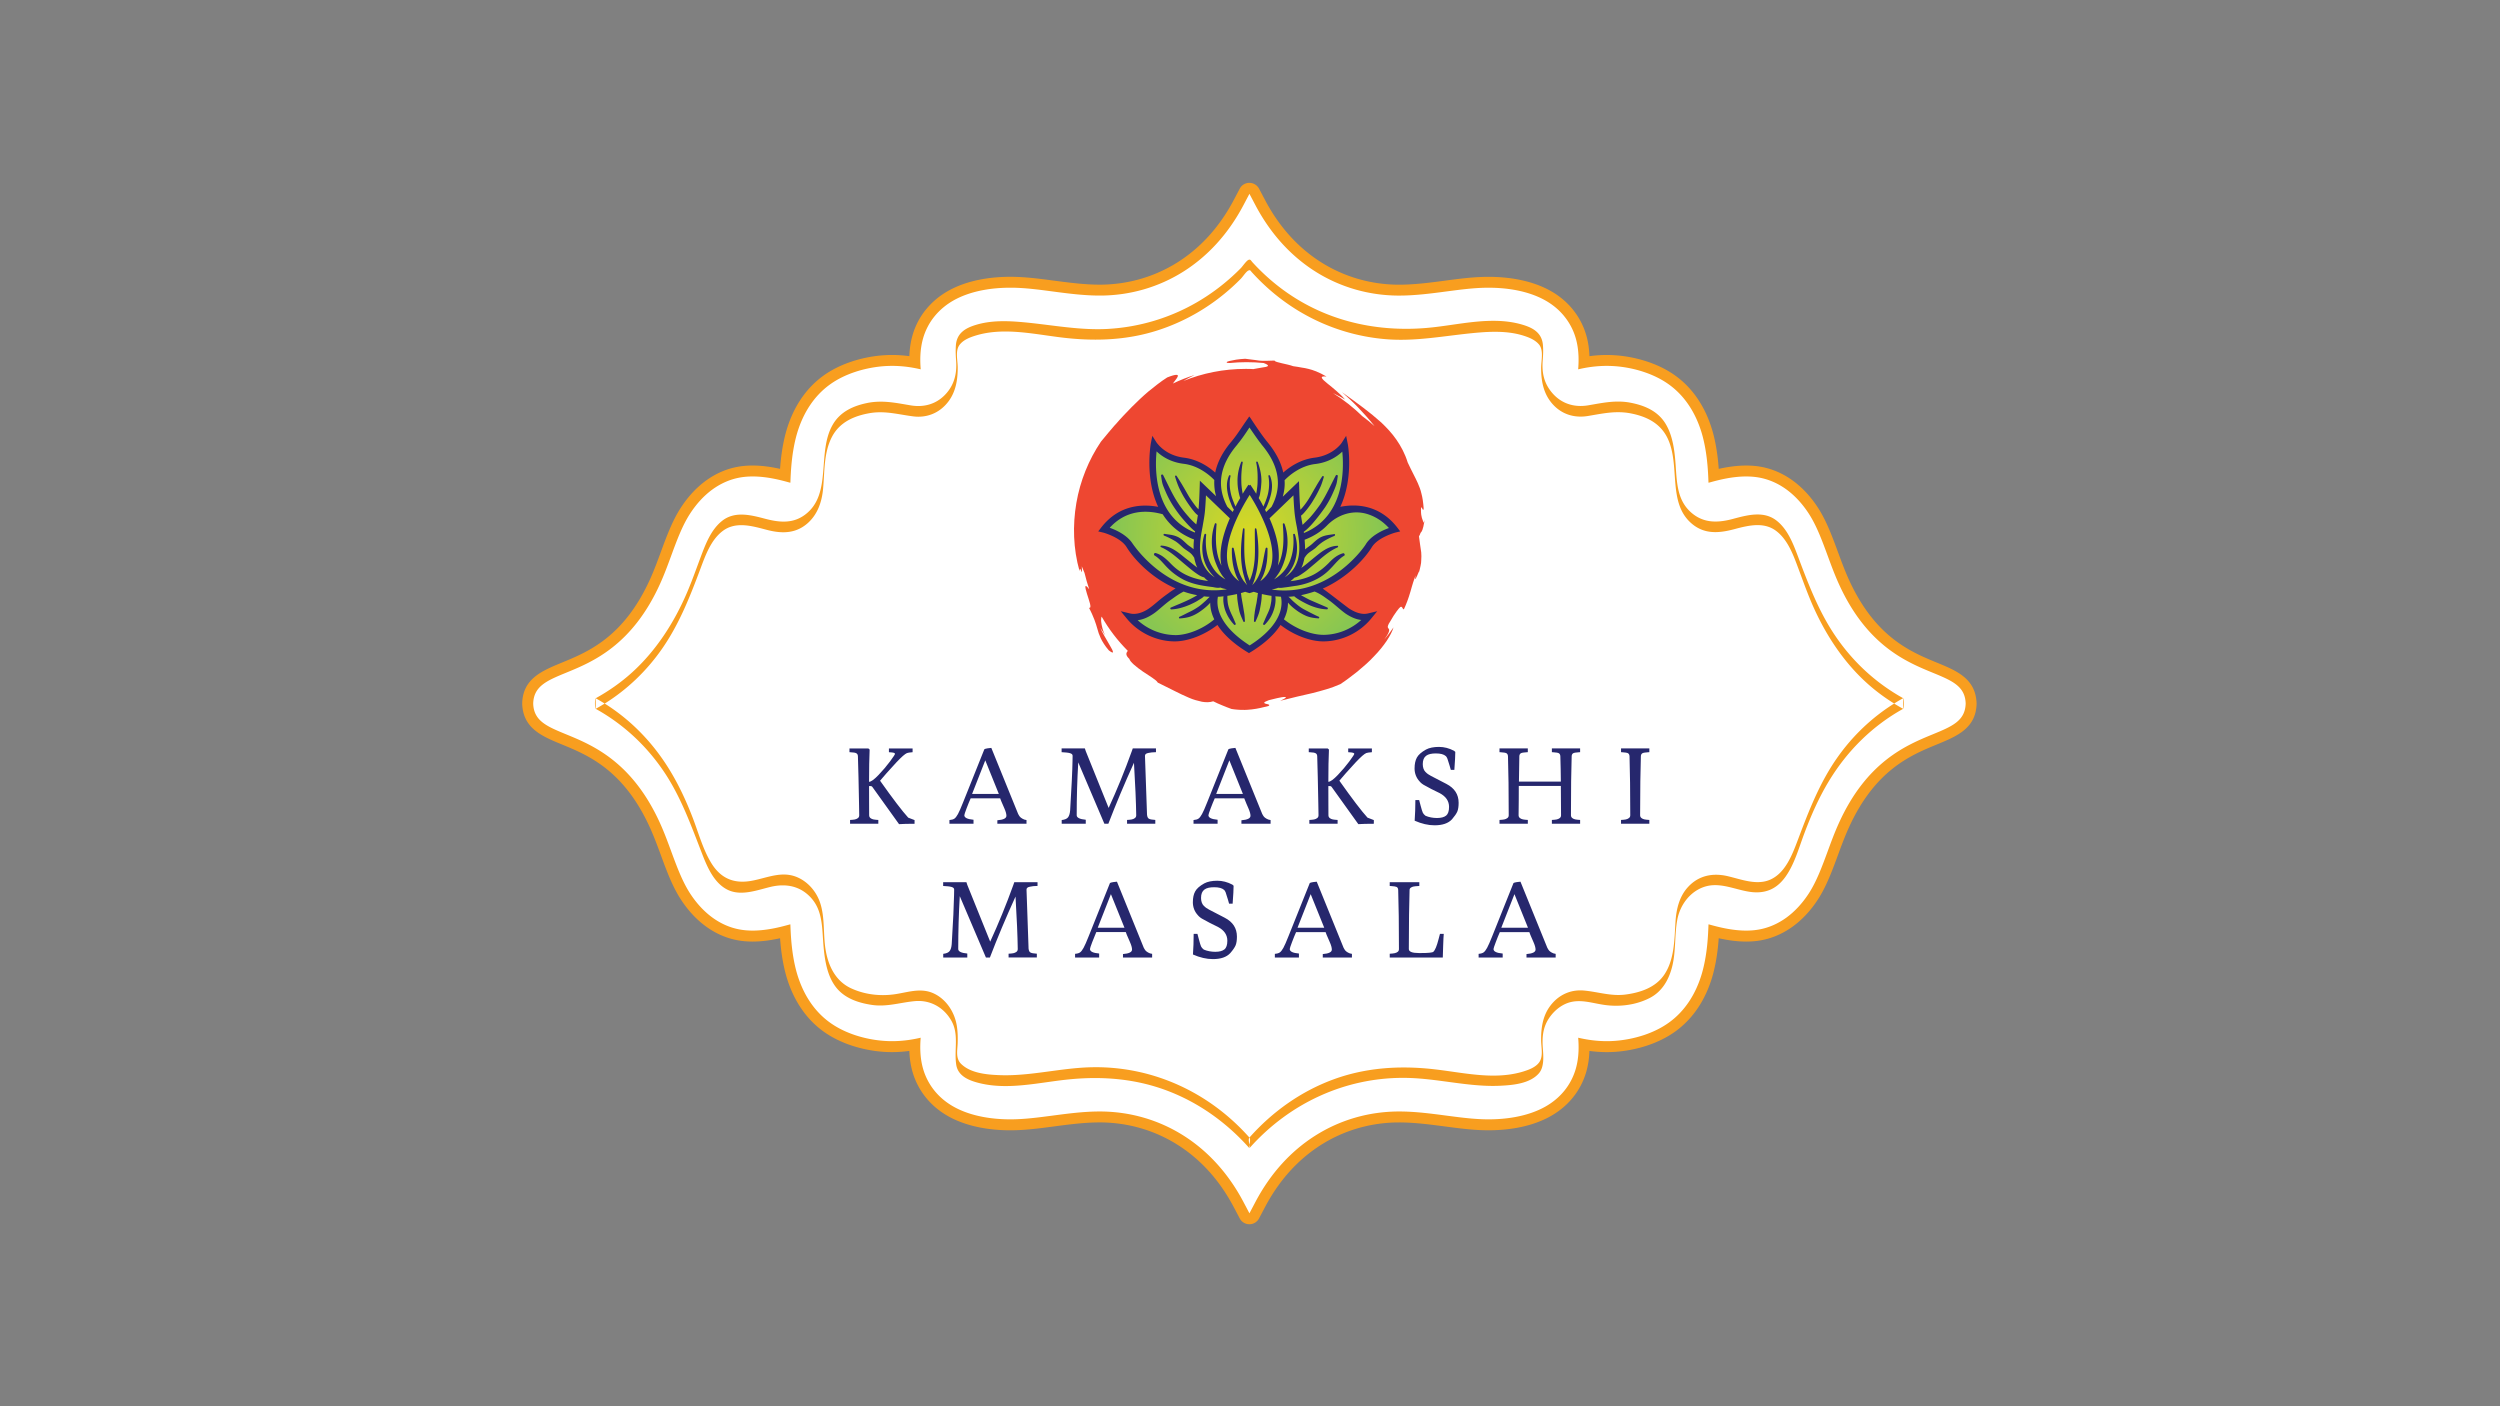 <?xml version="1.0" encoding="UTF-8"?>
<svg data-bbox="401.05 140.42 1116.97 799.8" viewBox="0 0 1920 1080" xmlns="http://www.w3.org/2000/svg" data-type="ugc">
    <rect x="0" y="0" width="1920" height="1080" fill="#808080" stroke="none"/>
    <g>
        <defs>
            <radialGradient gradientUnits="userSpaceOnUse" r="101.63" fy="410.71" fx="959.41" cy="410.71" cx="959.41" id="48d208ec-e73e-43e0-84cf-6d6c5a3cfcba">
                <stop stop-color="#d9d823" offset="0"/>
                <stop stop-color="#88c652" offset="1"/>
            </radialGradient>
        </defs>
        <path d="M959.54 936c-1.56 0-2.99-.86-3.72-2.24l-4.59-8.71c-11.07-21.01-25.98-37.59-44.3-49.23-18.24-11.61-39.44-17.84-61.3-18.01h-1.13c-11.94 0-24.03 1.59-35.72 3.13-9.36 1.22-17.72 2.33-26.12 2.73-2.27.1-4.51.16-6.72.16-7.6 0-14.84-.64-21.54-1.9-8.98-1.66-17.01-4.42-23.84-8.22-6.31-3.5-11.7-7.97-16.03-13.26a51.7 51.7 0 0 1-9.66-18.46c-2.12-7.39-2.43-14.73-2.31-19.82-4.7.86-10.63 1.62-17.48 1.62-1.87 0-3.82-.04-5.83-.18-7.96-.5-16.22-2.12-23.89-4.64-7.79-2.61-14.67-6.06-20.49-10.25-6.28-4.52-11.76-10.23-16.29-16.98-4.44-6.63-7.98-14.25-10.47-22.65-1.93-6.48-3.35-13.98-4.24-22.3-.45-4.22-.71-8.19-.87-11.56-3.39.93-7.68 1.93-12.45 2.66-4.4.66-8.63 1.01-12.58 1.01-3.64 0-7.15-.29-10.41-.87-8.12-1.44-15.83-4.77-22.9-9.91-6.88-5.01-13.02-11.63-18.26-19.7-6.27-9.67-10.48-21.11-14.92-33.23-2.66-7.17-5.26-14.24-8.37-21.13-20.79-45.94-50.3-58.1-69.82-66.15-15.33-6.3-27.4-11.28-28.02-27.2.62-16.71 12.69-21.69 27.98-27.99 19.54-8.03 49.05-20.16 69.86-66.15 3.11-6.88 5.71-13.95 8.23-20.76 4.58-12.48 8.79-23.92 15.07-33.59 5.24-8.07 11.37-14.7 18.24-19.69 7.09-5.15 14.8-8.48 22.91-9.93 3.28-.57 6.81-.88 10.47-.88 9.57 0 18.67 2 24.97 3.65.17-3.41.43-7.35.87-11.53.9-8.31 2.32-15.8 4.24-22.3 2.49-8.42 6.02-16.04 10.47-22.64 4.5-6.74 10-12.45 16.3-16.99 5.85-4.22 12.75-7.66 20.48-10.23 7.61-2.54 15.87-4.14 23.9-4.66 1.99-.13 3.94-.19 5.81-.19 4.24 0 8.6.3 12.94.9 1.62.21 3.15.46 4.57.73-.17-7.37.59-13.89 2.29-19.82 1.96-6.78 5.22-13 9.67-18.45 4.34-5.31 9.73-9.76 16.01-13.26 6.78-3.77 14.81-6.56 23.85-8.24 6.7-1.25 13.95-1.88 21.52-1.88 2.21 0 4.46.04 6.73.16 8.42.4 16.81 1.51 25.7 2.68 12.1 1.6 24.19 3.19 36.14 3.19h1.13c21.86-.18 43.06-6.41 61.3-18.01 18.32-11.65 33.23-28.23 44.3-49.24l4.59-8.7c.73-1.38 2.16-2.24 3.72-2.24s2.99.86 3.72 2.24l4.59 8.7c11.07 21.01 25.98 37.58 44.29 49.24 18.26 11.6 39.47 17.83 61.32 18.01h1.13c11.95 0 24.04-1.59 35.73-3.13 9.3-1.22 17.7-2.33 26.11-2.73 2.27-.11 4.52-.16 6.73-.16 7.58 0 14.82.63 21.51 1.87 9.06 1.69 17.08 4.48 23.86 8.25 6.3 3.5 11.69 7.96 16.02 13.26 4.46 5.47 7.7 11.69 9.66 18.45 1.7 5.93 2.46 12.46 2.29 19.82 1.42-.27 2.95-.52 4.58-.74 4.33-.58 8.69-.88 12.93-.88 1.87 0 3.81.06 5.82.19 8.01.52 16.28 2.12 23.9 4.67 7.7 2.55 14.58 5.99 20.47 10.22 6.3 4.54 11.8 10.25 16.3 16.99 4.44 6.6 7.98 14.23 10.47 22.64 1.93 6.49 3.35 13.99 4.24 22.3.45 4.23.71 8.23.87 11.58 6.22-1.68 15.38-3.7 24.97-3.7 3.67 0 7.2.31 10.47.88 8.12 1.44 15.83 4.78 22.9 9.92 6.88 5 13.02 11.63 18.26 19.7 6.26 9.64 10.45 21.08 14.91 33.18 2.68 7.23 5.27 14.29 8.38 21.18 20.79 45.95 50.3 58.12 69.82 66.16 15.32 6.29 27.4 11.25 28.02 27.19-.62 16.71-12.68 21.69-27.97 27.97-19.57 8.07-49.08 20.24-69.87 66.17-3.11 6.89-5.71 13.96-8.23 20.77-4.61 12.51-8.81 23.95-15.07 33.59-5.24 8.07-11.37 14.69-18.24 19.69-7.09 5.15-14.8 8.47-22.91 9.92-3.26.58-6.77.87-10.41.87-3.95 0-8.18-.35-12.58-1.01-4.75-.73-9-1.72-12.45-2.62-.17 3.41-.43 7.35-.87 11.52-.9 8.32-2.32 15.82-4.24 22.3-2.49 8.41-6.02 16.03-10.47 22.65-4.52 6.75-10.01 12.46-16.3 16.99-5.81 4.19-12.69 7.63-20.47 10.23-7.68 2.54-15.94 4.15-23.91 4.66-2 .13-3.95.18-5.82.18-6.85 0-12.78-.76-17.48-1.62.12 5.09-.19 12.44-2.31 19.82-1.97 6.81-5.22 13.01-9.67 18.46-4.32 5.29-9.7 9.76-16.01 13.26-6.84 3.79-14.88 6.56-23.86 8.23-6.68 1.25-13.92 1.89-21.52 1.89-2.2 0-4.44-.06-6.72-.16-8.41-.4-16.77-1.51-25.63-2.66-12.18-1.61-24.27-3.2-36.21-3.2h-1.13c-21.86.17-43.06 6.4-61.3 18.01-18.32 11.64-33.23 28.22-44.3 49.23l-4.59 8.71a4.2 4.2 0 0 1-3.72 2.24" fill="#ffffff"/>
        <path d="m959.54 148.81 4.59 8.7c11.89 22.55 27.77 39.38 45.76 50.83 19.52 12.41 41.5 18.48 63.53 18.67h1.18c12.27 0 24.62-1.63 36.4-3.19 8.81-1.16 17.29-2.28 25.62-2.69 2.22-.11 4.4-.16 6.54-.16 7.4 0 14.36.62 20.75 1.81 8.6 1.6 16.24 4.25 22.59 7.78 6.12 3.4 11.01 7.61 14.8 12.26v.02c4.3 5.24 7.19 11.06 8.88 16.92 2.62 9.09 2.33 18.03 1.85 23.89 2.53-.58 5.8-1.28 9.63-1.8 3.62-.49 7.77-.85 12.36-.85q2.685 0 5.55.18c7.21.46 15.18 1.91 22.83 4.46 6.85 2.27 13.54 5.46 19.36 9.66 6.09 4.39 11.17 9.79 15.27 15.92 4.37 6.5 7.64 13.81 9.93 21.5 2.15 7.29 3.37 14.85 4.09 21.56.69 6.46.92 12.33 1.06 16.25.01.11.01.18.12.18.12 0 .38-.08.92-.22h.01c6-1.65 16.64-4.57 27.92-4.57 3.22 0 6.49.24 9.72.81 7.51 1.33 14.66 4.44 21.19 9.18 6.39 4.66 12.2 10.9 17.19 18.59 5.99 9.26 10.15 20.55 14.51 32.38 2.59 7.03 5.25 14.27 8.48 21.41 21.47 47.48 51.9 60.02 72.06 68.31 14.73 6.07 24.89 10.25 25.4 23.48v.46c-.5 13.23-10.67 17.41-25.4 23.47-20.16 8.31-50.59 20.83-72.06 68.32-3.23 7.14-5.9 14.37-8.48 21.41-4.35 11.82-8.52 23.12-14.51 32.38-4.99 7.68-10.8 13.92-17.19 18.58-6.53 4.73-13.68 7.86-21.19 9.18-3.21.58-6.48.82-9.7.82-4.12 0-8.15-.39-11.92-.97-6.55-1-12.23-2.56-16.02-3.59-.54-.16-.79-.22-.92-.22-.11 0-.11.06-.12.17-.15 3.92-.37 9.81-1.06 16.25-.72 6.72-1.94 14.27-4.09 21.56-2.28 7.69-5.56 15.01-9.93 21.51-4.1 6.11-9.18 11.53-15.27 15.91-5.82 4.21-12.51 7.39-19.36 9.67a92.6 92.6 0 0 1-22.83 4.44c-1.9.12-3.76.18-5.55.18-9.42 0-17.1-1.52-21.98-2.65.48 5.85.77 14.8-1.85 23.89-1.7 5.9-4.59 11.71-8.88 16.96-3.78 4.63-8.67 8.84-14.8 12.25-6.35 3.54-13.99 6.18-22.59 7.78-6.39 1.2-13.35 1.82-20.76 1.82-2.14 0-4.31-.06-6.53-.17-8.33-.39-16.81-1.52-25.61-2.67-11.79-1.56-24.14-3.2-36.42-3.2-.38 0-.77.01-1.16.01-22.03.18-44.01 6.26-63.52 18.67-18 11.44-33.88 28.27-45.77 50.82l-4.59 8.7-4.59-8.7c-11.89-22.54-27.77-39.38-45.77-50.82-19.51-12.41-41.49-18.49-63.52-18.67-.39 0-.78-.01-1.16-.01-12.28 0-24.64 1.65-36.42 3.2-8.8 1.15-17.28 2.28-25.61 2.67-2.22.11-4.39.17-6.53.17-7.41 0-14.37-.63-20.76-1.82-8.6-1.6-16.24-4.24-22.59-7.78-6.12-3.4-11.01-7.61-14.8-12.25a47.4 47.4 0 0 1-8.88-16.96c-2.62-9.09-2.33-18.03-1.85-23.89-4.88 1.13-12.56 2.65-21.98 2.65-1.79 0-3.65-.06-5.55-.18-7.21-.46-15.18-1.9-22.83-4.44-6.85-2.28-13.54-5.46-19.36-9.67-6.09-4.38-11.17-9.79-15.27-15.91-4.37-6.5-7.64-13.82-9.93-21.51-2.15-7.29-3.37-14.84-4.09-21.56-.69-6.45-.92-12.33-1.06-16.25-.01-.11-.01-.17-.12-.17-.12 0-.38.07-.92.22-3.78 1.03-9.47 2.6-16.02 3.59-3.77.58-7.81.97-11.92.97-3.22 0-6.49-.24-9.7-.82-7.52-1.32-14.66-4.44-21.19-9.18-6.39-4.66-12.2-10.9-17.19-18.58-5.99-9.26-10.15-20.55-14.51-32.38-2.59-7.04-5.25-14.27-8.48-21.41-21.47-47.49-51.9-60.02-72.06-68.32-14.73-6.07-24.89-10.24-25.4-23.47v-.46c.5-13.23 10.67-17.42 25.4-23.49 20.16-8.28 50.59-20.82 72.06-68.3 3.23-7.14 5.9-14.38 8.48-21.41 4.35-11.84 8.52-23.15 14.51-32.38 4.99-7.69 10.8-13.94 17.19-18.59 6.53-4.73 13.67-7.85 21.19-9.18 3.22-.57 6.5-.81 9.72-.81 11.28 0 21.93 2.92 27.92 4.57h.02c.53.15.78.22.91.22.11 0 .11-.07.12-.18.15-3.92.37-9.79 1.06-16.25.72-6.7 1.94-14.27 4.09-21.56 2.28-7.69 5.56-15 9.93-21.5 4.1-6.12 9.18-11.53 15.27-15.92 5.82-4.21 12.51-7.39 19.36-9.66 7.66-2.54 15.63-4 22.83-4.46 1.9-.12 3.76-.18 5.55-.18 4.58 0 8.74.36 12.36.85 3.83.53 7.1 1.22 9.63 1.8-.48-5.85-.77-14.8 1.85-23.89 1.7-5.9 4.59-11.71 8.88-16.95h.01c3.81-4.66 8.7-8.86 14.79-12.26 6.35-3.53 13.99-6.18 22.59-7.78 6.39-1.2 13.35-1.81 20.75-1.81 2.14 0 4.32.04 6.54.16 8.33.4 16.81 1.52 25.62 2.69 11.78 1.56 24.13 3.19 36.4 3.19h1.18c22.03-.19 44.01-6.26 63.52-18.67 18-11.45 33.88-28.27 45.77-50.83l4.59-8.7Zm0-8.39c-3.11 0-5.98 1.72-7.42 4.48l-4.59 8.71c-10.75 20.36-25.16 36.4-42.85 47.65-17.58 11.18-38.01 17.18-59.09 17.36h-1.11c-11.7 0-23.67-1.59-35.25-3.11-9.2-1.22-17.73-2.34-26.38-2.75-2.34-.11-4.66-.17-6.93-.17-7.84 0-15.33.66-22.3 1.96-9.48 1.77-17.93 4.69-25.12 8.69-6.59 3.68-12.26 8.34-16.87 13.88-.12.12-.25.27-.36.4a55.9 55.9 0 0 0-10.44 19.94c-1.43 4.97-2.24 10.29-2.44 16.07-4.46-.59-8.93-.91-13.32-.91-1.96 0-4 .07-6.09.2-8.35.53-16.98 2.22-24.95 4.87-8.17 2.71-15.45 6.35-21.63 10.81-6.7 4.82-12.54 10.9-17.33 18.04-4.69 6.98-8.39 14.99-11 23.8-2 6.77-3.47 14.53-4.39 23.05-.25 2.33-.44 4.59-.59 6.7-5.97-1.34-13.35-2.56-21.09-2.56-3.91 0-7.68.31-11.19.93-8.74 1.56-17.04 5.14-24.64 10.66-7.3 5.32-13.79 12.31-19.31 20.82-6.55 10.09-11.01 22.27-15.35 34.05-2.54 6.91-5.15 13.99-8.25 20.84-20.11 44.48-47.57 55.76-67.61 64.01-15.39 6.35-29.89 12.32-30.59 30.93-.01.11-.01.67-.01.78.72 18.93 15.22 24.9 30.59 31.23 20.06 8.26 47.52 19.58 67.62 64.03 3.1 6.85 5.71 13.94 8.24 20.8 4.33 11.81 8.8 23.99 15.36 34.11 5.52 8.5 12.01 15.49 19.3 20.8 7.61 5.53 15.91 9.12 24.66 10.67 3.5.63 7.26.94 11.17.94 4.14 0 8.59-.36 13.19-1.06 2.83-.44 5.5-.96 7.91-1.5.16 2.13.35 4.38.59 6.7.92 8.52 2.4 16.28 4.39 23.04 2.62 8.82 6.32 16.83 11.01 23.81 4.78 7.13 10.61 13.21 17.32 18.04 6.17 4.44 13.44 8.09 21.61 10.81 8 2.65 16.63 4.33 24.96 4.87 2.08.13 4.12.19 6.09.19 4.94 0 9.41-.38 13.32-.91.2 5.8 1.01 11.1 2.44 16.07 2.1 7.31 5.62 14.02 10.44 19.94 4.65 5.71 10.44 10.51 17.23 14.28 7.21 4.01 15.66 6.93 25.13 8.69 6.94 1.3 14.45 1.97 22.3 1.97 2.27 0 4.58-.07 6.92-.17 8.64-.41 17.15-1.54 26.15-2.73 11.83-1.57 23.8-3.15 35.49-3.15h1.1c21.08.18 41.5 6.18 59.08 17.36 17.7 11.26 32.11 27.29 42.86 47.66l4.59 8.7c1.44 2.75 4.31 4.48 7.42 4.48s5.98-1.72 7.42-4.48l4.59-8.7c10.75-20.37 25.16-36.4 42.85-47.66 17.58-11.18 38.01-17.18 59.09-17.35h1.1c11.7-.01 23.66 1.58 35.24 3.1 9.26 1.22 17.76 2.35 26.4 2.76 2.34.1 4.65.17 6.92.17 7.85 0 15.36-.67 22.32-1.97 9.45-1.76 17.9-4.68 25.11-8.69 6.78-3.77 12.58-8.57 17.23-14.28a56 56 0 0 0 10.44-19.92c1.43-4.97 2.24-10.29 2.44-16.08 3.91.53 8.38.91 13.32.91 1.97 0 4.01-.06 6.1-.19 8.33-.54 16.95-2.22 24.93-4.86 8.19-2.73 15.47-6.38 21.64-10.82 6.7-4.84 12.54-10.91 17.33-18.05 4.68-6.96 8.38-14.98 11-23.79 1.99-6.77 3.47-14.53 4.39-23.06.25-2.33.44-4.58.59-6.69 2.44.54 5.09 1.06 7.91 1.5 4.6.71 9.04 1.06 13.19 1.06 3.91 0 7.67-.31 11.18-.94 8.74-1.56 17.04-5.14 24.64-10.66 7.3-5.32 13.79-12.31 19.31-20.81 6.54-10.1 11.01-22.27 15.35-34.06 2.53-6.87 5.14-13.98 8.25-20.83 20.1-44.46 47.56-55.78 67.61-64.03 15.38-6.34 29.89-12.31 30.59-30.93.01-.1.01-.67.01-.77-.72-18.94-15.22-24.92-30.59-31.24-20.06-8.26-47.5-19.57-67.62-64.01-3.11-6.87-5.72-13.98-8.25-20.85-4.33-11.78-8.81-23.96-15.35-34.05-5.52-8.51-12.01-15.5-19.3-20.81-7.61-5.53-15.91-9.11-24.66-10.67-3.5-.62-7.26-.93-11.18-.93-7.72 0-15.12 1.22-21.09 2.56-.16-2.13-.35-4.38-.59-6.7-.92-8.52-2.38-16.27-4.39-23.04-2.61-8.82-6.31-16.82-11.01-23.82-4.78-7.13-10.61-13.21-17.32-18.03-6.21-4.48-13.49-8.11-21.62-10.81-7.97-2.65-16.6-4.34-24.95-4.87-2.09-.13-4.13-.2-6.09-.2-4.39 0-8.86.31-13.32.91-.2-5.79-1.01-11.1-2.44-16.06a55.5 55.5 0 0 0-10.12-19.52c-.1-.15-.21-.28-.32-.41-4.65-5.71-10.44-10.52-17.23-14.29-7.19-4-15.64-6.92-25.12-8.69-6.96-1.3-14.46-1.96-22.3-1.96-2.27 0-4.59.06-6.93.17-8.65.41-17.18 1.53-26.21 2.73-11.75 1.56-23.72 3.13-35.42 3.13h-1.11c-21.08-.18-41.5-6.18-59.1-17.36-17.69-11.26-32.1-27.29-42.84-47.66l-4.59-8.7a8.39 8.39 0 0 0-7.42-4.48" fill="#f89e1f"/>
        <path d="M956.4 884.6c-17.26-19.42-38.48-34.27-61.35-42.96-16.55-6.29-34.77-9.48-54.15-9.48-7.01 0-14.34.41-21.78 1.23-4.76.53-9.55 1.21-14.39 1.88-10.58 1.49-21.52 3.04-32.4 3.04-7.89 0-14.92-.81-21.49-2.47-5.12-1.29-18.69-4.71-20.63-17.51-.69-4.61-.55-9.09-.4-13.4.22-7.17.43-13.39-2.98-19.22-4.75-8.11-12.56-12.76-21.46-12.76-.74 0-1.49.03-2.23.1-3.71.31-7.29.94-10.82 1.56-5.25.9-10.66 1.84-16.34 1.84-2.23 0-4.49-.15-6.81-.48-14.48-2.12-24.6-7.28-30.89-15.76-7.15-9.59-9.07-21.96-10.07-33.89-.16-2-.29-4.01-.41-6-.68-10.67-1.33-20.75-8.27-28.21-4.89-5.26-11.08-7.94-18.37-7.94-2.72 0-5.61.38-8.62 1.11-1.56.38-3.15.81-4.78 1.24-5.71 1.53-12.18 3.27-18.55 3.27-4.7 0-8.8-.92-12.53-2.8-10.71-5.41-16.43-17.01-21.01-28.74l-2.96-7.64c-7.56-19.62-14.69-38.15-25.91-54.99-13.38-20.07-30.65-36.06-51.35-47.56-2.27-1.25-2.72-3.79-2.72-7.73-.01-3.95.43-6.48 2.71-7.75 10.14-5.63 19.34-12.18 27.34-19.45 16.78-15.26 30.59-35.39 41.05-59.86 2.85-6.68 5.38-13.51 7.89-20.35l2.27-6.1c3.94-10.54 8.41-22.5 17.9-30.05 4.87-3.88 10.59-5.78 17.52-5.78s13.2 1.73 18.99 3.27c5.56 1.47 9.69 2.13 13.41 2.13 5.53 0 10.05-1.49 14.22-4.69 10.36-7.95 11.36-21.08 12.41-34.98.85-11.25 1.72-22.88 7.56-32.83 5.59-9.56 15.09-15.61 29.06-18.49 3.67-.76 7.36-1.13 11.31-1.13 6.94 0 13.47 1.13 20.37 2.33l3.41.58c1.72.29 3.43.45 5.1.45 7.59 0 13.9-2.96 18.78-8.74 4.85-5.76 6.77-12.68 6.07-21.78-.38-4.87-.43-8.81-.16-12.37 1.02-12.5 10.85-16.95 18.16-19.21 6.68-2.07 14.15-3.06 22.81-3.06 4 0 7.98.2 11.93.5 7.73.62 15.45 1.58 23.15 2.54 12.16 1.52 24.73 3.09 37.06 3.09 2.56 0 5.14-.06 7.71-.2 23.19-1.33 46.08-8.18 66.21-19.81a154.4 154.4 0 0 0 26.39-19.29c2.28-2.07 4.51-4.21 6.66-6.41.35-.34.82-.94 1.34-1.61 2.33-2.93 4-4.91 6.09-5.67.47-.18 1.65-.4 2.15-.4 2.71 0 4.16 1.85 4.95 2.84l3.2 3.5c1.95 2.03 3.92 3.97 5.95 5.88 28.53 26.77 65.27 40.93 106.19 40.93 6.6 0 13.35-.37 20.07-1.12 4.82-.53 9.7-1.23 14.65-1.95 10.53-1.51 21.44-3.08 32.25-3.08 8.98 0 16.87 1.09 24.12 3.31 7.19 2.2 16.89 6.56 18.12 18.69.45 4.45.19 9.03-.11 12.91-.68 8.53.88 14.83 5.08 20.45 4.93 6.57 11.78 10.04 19.81 10.04 1.67 0 3.36-.15 5.06-.44l3.91-.67c6.72-1.18 13.05-2.28 19.83-2.28 3.6 0 6.98.31 10.33.96 14.11 2.71 23.77 8.54 29.52 17.79 6.47 10.4 7.81 23.25 8.57 34.49l.11 1.57c.85 12.8 1.58 23.86 10.56 31.62 4.52 3.91 9.51 5.73 15.74 5.73 3.54 0 7.57-.62 12.31-1.88 6.5-1.75 13.23-3.54 19.9-3.54s12.06 1.71 16.75 5.2c9.91 7.44 14.51 19.68 18.57 30.48 8.46 22.61 15.85 41.27 27.24 58.37 13.38 20.07 30.66 36.08 51.35 47.56 2.31 1.31 2.74 3.9 2.72 7.94-.01 3.83-.46 6.3-2.71 7.54-22.73 12.63-41.4 30.81-55.48 54.05-6.65 10.96-12.51 23.47-18.5 39.39-.9 2.41-1.76 4.87-2.63 7.34-3.25 9.27-6.59 18.86-12.28 26.86-6.5 9.18-15.13 13.83-25.61 13.83-1.77 0-3.58-.12-5.45-.37-3.82-.53-7.66-1.51-11.51-2.52-5.19-1.35-10.1-2.63-14.92-2.63-1.91 0-3.67.19-5.36.6-9.78 2.37-17.7 11.58-19.69 22.92-.86 4.94-1.14 9.91-1.42 15.18-.36 6.53-.73 13.26-2.32 19.97-3.16 13.23-9.76 22.5-19.63 27.55-8.19 4.19-17.77 6.39-27.75 6.39-2.83 0-5.65-.17-8.43-.53-2.73-.35-5.43-.87-8.12-1.41-4.17-.82-8.11-1.59-11.94-1.59-3.38 0-6.23.6-8.99 1.9-4.35 2.05-8.27 5.67-11.03 10.17-3.09 5.05-4.15 10.79-3.54 19.22.55 7.4 1.21 16.5-3.9 22.51-7.43 8.74-19.99 10.51-32.46 11.14-2.02.09-4.03.13-6.03.13-11.75 0-23.52-1.59-34.89-3.12-9.96-1.34-20.26-2.74-30.29-3.01l-4.04-.04c-43.22 0-85.06 19.16-114.77 52.61l-3.13-2.79-3.13 2.79Zm-114.84-69.16c44.16 0 86.89 18.88 117.98 52 17.81-19.02 39.31-33.55 62.44-42.15 17.22-6.4 36.11-9.66 56.16-9.66 7.62 0 15.63.47 23.77 1.39 4.67.51 9.4 1.2 14.17 1.89 10.16 1.43 20.67 2.94 30.81 2.94 8.13 0 15.21-.96 21.64-2.93 3.93-1.21 8.18-2.79 10.15-5.48 1.59-2.19 1.26-6.11.96-9.88-.15-1.6-.26-3.18-.27-4.66-.07-7.67.64-18.95 7.47-28.39 6.58-9.09 16.11-14.1 26.83-14.1 1 0 2 .03 3.02.12 3.91.36 7.7 1.02 11.47 1.68 5.06.88 9.84 1.72 14.74 1.72 1.61 0 3.25-.09 4.9-.3 13.21-1.7 22.02-6.13 26.94-13.55 6.22-9.36 6.89-21.68 7.54-33.58l.28-4.79c.82-12.84 4.35-22.48 10.83-29.45 6.46-6.97 14.95-10.66 24.54-10.66 3.11 0 6.37.38 9.67 1.15 2 .46 4.05 1.01 6.16 1.57 5.37 1.44 10.92 2.94 16.08 2.94 3.04 0 5.68-.53 8.05-1.59 10.04-4.51 14.83-17.28 19.07-28.55 8.85-23.56 17.26-44.58 30.33-63.29 10.92-15.63 24.26-28.89 39.69-39.49-5.82-3.96-11.29-8.26-16.34-12.86-16.77-15.22-30.74-35.02-41.5-58.88-3.68-8.17-6.83-16.67-9.87-24.89l-1.87-5.01c-4.17-11.2-8.12-21.79-15.98-27.66-3.18-2.37-7.01-3.53-11.69-3.53-5.48 0-11.28 1.52-16.89 3-6.22 1.65-11 2.36-15.5 2.36-8.16 0-15.05-2.52-21.07-7.73-12.26-10.59-13.3-25.59-14.32-40.11-.68-9.72-1.32-18.91-5.12-26.73-4.31-8.91-12.39-14.23-25.43-16.73-2.81-.54-5.66-.79-8.72-.79-6.1 0-12.13 1.04-18.52 2.16l-3.84.67c-2.17.36-4.32.54-6.44.54-10.67 0-20.14-4.77-26.64-13.43-5.35-7.13-7.86-15.98-7.9-27.86-.01-1.59.13-3.36.29-5.19.35-3.93.74-8.41-.91-10.36-2.29-2.75-6.29-4.31-9.51-5.36-6.03-1.97-12.91-2.93-21.03-2.93-3.93 0-7.86.22-11.72.54-7.48.59-14.93 1.52-22.36 2.44-12.5 1.54-25.42 3.16-38.36 3.16-3.3 0-6.6-.11-9.93-.34-24.41-1.71-48.46-9.23-69.57-21.77-9.82-5.82-19.11-12.78-27.61-20.66-2.36-2.22-4.67-4.49-6.94-6.83-.84-.88-1.66-1.76-2.46-2.63-.37.51-.83 1.11-1.15 1.52-.77 1-1.5 1.9-2.08 2.5-2.06 2.09-4.16 4.12-6.31 6.08-17.61 16.16-38.74 28.34-61.1 35.24-14.81 4.56-30.3 6.77-47.32 6.77-7.97 0-16.43-.51-25.13-1.52-4.39-.49-8.84-1.13-13.32-1.77-10.13-1.46-20.61-2.94-30.73-2.94-8.09 0-15.14.96-21.54 2.91-3.85 1.2-8.07 2.79-10.23 5.59-1.63 2.15-1.28 6.1-.93 9.93.16 1.75.3 3.47.3 5.06.03 12.18-2.47 21.23-7.91 28.46-6.5 8.7-15.92 13.47-26.49 13.47-1.56 0-3.12-.09-4.71-.3-2.87-.37-5.68-.84-8.44-1.3-5.54-.93-10.79-1.8-16.13-1.8-2.44 0-4.91.18-7.45.63-13.25 2.33-21.5 7.43-25.96 16.08-4.49 8.7-5.07 18.58-5.67 29.05-.18 3.08-.36 6.14-.65 9.19-1.16 12.75-5.71 22.64-13.48 29.4-6.06 5.24-13.02 7.8-21.26 7.8-4.1 0-8.52-.64-13.53-1.96l-1.81-.47c-5.62-1.49-11.44-3.01-16.89-3.01-4.66 0-8.47 1.15-11.66 3.53-7.82 5.85-11.76 16.38-15.58 26.56-8.48 22.74-16.98 44.16-30.3 63.21-10.94 15.65-24.29 28.92-39.75 39.52 17.75 12.2 32.76 27.98 44.71 46.99 7.14 11.39 13.43 24.24 19.21 39.28 1.24 3.21 2.4 6.51 3.56 9.84 2.95 8.46 6.02 17.2 10.48 24.4 5.13 8.27 11.54 12.12 20.21 12.12 1.6 0 3.27-.13 4.98-.4 3.28-.49 6.55-1.34 9.82-2.2 5.45-1.42 11.08-2.89 16.95-2.89 2.91 0 5.6.36 8.22 1.09 10.77 3.01 19.83 11.99 23.65 23.45 2.51 7.47 2.87 15.29 3.22 22.87.22 4.86.45 9.46 1.19 13.92 2.23 13.34 8.07 22.27 17.36 26.54 6.78 3.1 14.57 4.75 22.51 4.75 2.71 0 5.4-.19 8.06-.55 2.33-.32 4.62-.77 6.92-1.23 4.34-.86 8.84-1.75 13.45-1.75s8.71.88 12.56 2.71c10.21 4.84 17.82 15.45 19.87 27.7.68 4.13.92 8.62.74 14.1-.02 1.13-.11 2.28-.2 3.43-.35 4.66-.45 7.59 1.59 9.61 6.01 5.89 16.85 7.07 26.66 7.44 1.49.07 2.98.09 4.47.09 11.23 0 22.73-1.56 33.86-3.06 10.22-1.38 20.79-2.81 31.33-3.08l4.19-.06Z" fill="#f89e1f"/>
        <path d="M959.59 199.38c.96 0 1.35 1.02 2.52 2.29.86.94 1.75 1.87 2.62 2.79 1.99 2.06 4.02 4.06 6.09 6.01 31.02 29.1 69.46 42.06 109.07 42.06 6.82 0 13.68-.38 20.53-1.14 15.08-1.66 30.92-5 46.44-5 7.76 0 15.42.84 22.89 3.13 7.43 2.28 14.25 5.93 15.18 15.1.4 4.01.2 8.16-.12 12.17-.72 8.97.78 16.42 5.92 23.28 6.02 8.04 14.27 11.72 23.18 11.72 1.89 0 3.81-.16 5.74-.48 7.92-1.34 15.33-2.9 23.04-2.9 3.11 0 6.28.25 9.54.88 10.23 1.97 20.63 6.03 26.75 15.88 5.85 9.41 7.2 21.42 7.95 32.54.94 13.9 1.41 26.84 12.11 36.1 5.73 4.95 11.98 6.74 18.47 6.74 4.39 0 8.89-.82 13.41-2.03 5.95-1.59 12.5-3.39 18.83-3.39 5 0 9.87 1.13 14.22 4.38 8.88 6.65 13.19 18.02 17.15 28.59 7.77 20.72 15.58 41.06 27.69 59.22 13.89 20.85 31.97 37.33 52.82 48.9.74.41.76 7.73 0 8.16v-8.16c-2.35 1.3-4.66 2.66-6.93 4.09-7.45-4.63-14.56-9.91-21.19-15.93-17.15-15.57-30.61-35.59-40.51-57.52-4.35-9.64-7.92-19.68-11.63-29.64-4.04-10.85-8.27-22.74-17.41-29.55-4.35-3.25-9.21-4.37-14.2-4.37-6.03 0-12.25 1.63-17.97 3.15-4.89 1.29-9.73 2.22-14.43 2.22-6.4 0-12.57-1.73-18.32-6.7-18.59-16.07-8.35-44.73-18.39-65.49-5.79-11.95-16.92-16.82-28.42-19.03-3.26-.62-6.41-.87-9.53-.87-7.7 0-15.12 1.56-23.05 2.89-1.93.32-3.84.49-5.73.49-8.94 0-17.25-3.72-23.29-11.76-5.45-7.25-7.03-16.15-7.06-25.35-.02-5.65 2.13-13.79-1.59-18.24-2.92-3.49-7.42-5.34-11.43-6.65-7.23-2.36-14.81-3.13-22.38-3.13-4.03 0-8.05.21-12.02.54-20.19 1.62-40.14 5.59-60.36 5.59-3.21 0-6.42-.1-9.66-.32-23.61-1.65-46.82-8.79-67.71-21.19a158.8 158.8 0 0 1-26.9-20.15q-3.48-3.225-6.78-6.66c-1.1-1.14-2.18-2.32-3.27-3.49-.93-1.03-1.13-1.62-1.77-1.62-.21 0-.46.07-.79.19-1.79.66-4.37 4.76-5.89 6.3a155 155 0 0 1-6.13 5.92c-17.38 15.94-37.81 27.62-59.51 34.31-15.17 4.68-30.56 6.59-46.06 6.59-8.2 0-16.44-.54-24.68-1.49-14.45-1.67-29.63-4.75-44.52-4.75-7.71 0-15.36.83-22.78 3.1-4.21 1.3-9.37 3.2-12.31 7.04-3.58 4.67-1.51 11.89-1.5 17.55.02 9.44-1.5 18.5-7.07 25.95-5.94 7.92-14.24 11.79-23.16 11.79-1.38 0-2.75-.09-4.15-.28-8.69-1.12-16.68-3.13-25.13-3.13-2.66 0-5.37.2-8.17.69-11.42 2.01-22.92 6.6-28.96 18.3-6.29 12.19-5.52 26.28-6.76 39.77-.97 10.49-4.43 19.99-12.07 26.62-5.72 4.96-11.99 6.77-18.51 6.77-4.07 0-8.25-.71-12.46-1.8-6.26-1.63-13.13-3.64-19.77-3.64-4.97 0-9.81 1.13-14.16 4.37-9.01 6.72-13.25 18.39-17.24 29.09-8.11 21.74-16.5 42.91-29.58 61.63-12.03 17.22-26.95 31.29-43.94 41.93-2.26-1.42-4.57-2.79-6.91-4.09v8.16c-.74-.41-.77-7.73 0-8.16 10-5.54 19.46-12.13 28.12-20 18.13-16.48 32.08-37.89 42.09-61.33 3.73-8.72 6.91-17.7 10.23-26.61 3.9-10.41 8.07-21.47 16.59-28.26 4.53-3.62 9.65-4.86 14.9-4.86 6 0 12.19 1.61 17.93 3.13 4.89 1.29 9.74 2.26 14.47 2.26 5.8 0 11.43-1.45 16.77-5.55 20.71-15.88 8.56-47.69 21.03-69.02 5.89-10.09 16.05-14.38 26.3-16.51 3.58-.74 7.04-1.03 10.45-1.03 7.69 0 15.12 1.51 23.08 2.85 1.96.32 3.9.49 5.8.49 8.27 0 16.04-3.16 21.99-10.24 5.88-6.98 7.78-15.31 7.04-24.79-.3-3.88-.46-7.84-.15-11.73.76-9.44 7.59-13.16 15.2-15.51 7-2.16 14.29-2.88 21.57-2.88 3.9 0 7.77.2 11.61.5 20.24 1.59 40.25 5.64 60.56 5.64 2.64 0 5.28-.07 7.94-.22a153.44 153.44 0 0 0 68.07-20.36c9.62-5.56 18.71-12.2 27.11-19.81q3.51-3.18 6.84-6.57c1.3-1.32 4.23-5.69 5.89-6.3.27-.1.49-.15.69-.15M464.38 540.31c19.39 12.17 35.96 28.8 48.78 49.22 7.57 12.06 13.67 25.06 18.86 38.56 4.46 11.61 7.91 24.5 14.38 34.94 6.08 9.81 14.06 14.1 23.79 14.1 1.8 0 3.67-.15 5.6-.44 8.69-1.3 17.35-5.05 26.13-5.05 2.36 0 4.72.27 7.11.93 9.39 2.62 17.43 10.64 20.81 20.73 3.83 11.46 2.25 24.29 4.23 36.15 2.23 13.34 8.19 24.37 19.76 29.66 7.62 3.49 15.96 5.13 24.24 5.13 2.9 0 5.79-.2 8.64-.59 6.7-.92 13.25-2.92 19.8-2.92 3.57 0 7.15.59 10.76 2.31 9.17 4.33 15.73 13.79 17.53 24.59.73 4.37.83 8.85.69 13.27-.18 5.72-1.72 11.88 2.64 16.17 7.41 7.28 20.09 8.28 29.44 8.64 1.56.06 3.1.09 4.65.09 21.83 0 43.46-5.56 65.28-6.13 1.35-.03 2.71-.06 4.06-.06 44.17 0 86.81 18.94 117.99 54.03-.91 1.02-.34 3.6 0 5.62-.2 1.19-.31 2.18 0 2.54-17.67-19.9-39.15-35.06-62.98-44.1-18.11-6.88-36.78-9.76-55.64-9.76-7.39 0-14.82.45-22.24 1.26-15.18 1.67-30.87 4.89-46.35 4.89-6.88 0-13.73-.64-20.47-2.34-7.05-1.78-16.13-5-17.49-14.07-1.76-11.7 2.38-23.32-3.91-34.09-5.63-9.65-15-14.85-25.07-14.85-.87 0-1.73.03-2.61.11-9.23.82-17.72 3.37-26.79 3.37-2.04 0-4.11-.12-6.21-.43-10.19-1.48-21.35-4.96-28.13-14.09-6.56-8.82-8.32-20.71-9.25-31.76-1.12-13.33-.45-26.67-9.81-36.71-6.13-6.58-13.58-9.27-21.43-9.27-3.16 0-6.38.43-9.62 1.22-6.98 1.7-14.82 4.4-22.34 4.4-3.66 0-7.25-.64-10.63-2.35-9.75-4.93-14.95-16.19-18.98-26.54-8.59-22.04-16.31-43.96-29.28-63.42-13.89-20.84-31.97-37.33-52.82-48.9 2.34-1.3 4.64-2.65 6.91-4.07m990.27.01c2.28 1.42 4.59 2.78 6.93 4.07-23.11 12.83-42.59 31.69-57.03 55.53-7.62 12.58-13.6 26.11-18.84 40.09-4.2 11.19-7.6 23.64-14.41 33.24-5.97 8.42-13.34 12.08-22.21 12.08-1.57 0-3.19-.11-4.87-.34-8.97-1.22-17.92-5.19-27-5.19-2.12 0-4.23.21-6.36.73-11.61 2.82-20.56 13.41-22.82 26.28-2.03 11.54-.95 23.39-3.69 34.89-2.61 10.94-8.05 19.98-17.45 24.79-7.97 4.07-16.96 5.93-25.81 5.93-2.66 0-5.32-.17-7.92-.5-6.97-.87-13.78-3.03-20.58-3.03-3.59 0-7.19.6-10.8 2.31-5.13 2.43-9.67 6.67-12.81 11.78-4.06 6.64-4.72 13.73-4.14 21.71.45 6.2 1.26 14.6-2.9 19.5-6.88 8.08-20.16 9.19-29.47 9.65-1.94.1-3.87.15-5.81.15-21.75 0-43.35-5.55-65.09-6.13q-2.07-.06-4.14-.06c-44.13 0-86.76 18.97-117.92 54.03.32-.36.2-1.35 0-2.54.35-2.01.92-4.59 0-5.62 17.92-20.16 39.72-35.44 63.9-44.44 17.85-6.65 36.19-9.4 54.71-9.4 7.73 0 15.51.48 23.28 1.37 14.78 1.66 30.27 4.87 45.47 4.87 7.75 0 15.4-.84 22.87-3.12 4.15-1.28 9.48-3.16 12.3-7.03 3.35-4.6 1.54-11.51 1.5-17.04-.08-9.34 1.26-18.42 6.67-25.9 5.88-8.12 14.28-12.37 23.44-12.37.87 0 1.76.03 2.64.11 9.13.81 17.57 3.43 26.61 3.43 1.78 0 3.58-.1 5.42-.34 10.89-1.41 23.09-5.15 29.91-15.41 7.73-11.63 7.64-26.65 8.52-40.42.64-10.05 3.02-19.66 9.72-26.86 6.09-6.56 13.55-9.31 21.45-9.31 2.88 0 5.81.37 8.75 1.04 7.3 1.68 15.38 4.62 23.17 4.62 3.35 0 6.64-.54 9.78-1.96 11.56-5.19 16.79-18.99 21.27-30.9 8.26-21.96 16.6-43.41 29.85-62.36 12.02-17.2 26.94-31.27 43.92-41.92m6.91 4.07h.06m-1004.19 0h.06m502.06-353.4c-1.2 0-2.41.22-3.6.67-3.34 1.23-5.66 4.16-7.92 7.01-.41.52-.78 1-1.07 1.31-2.07 2.12-4.23 4.2-6.46 6.2-7.91 7.19-16.55 13.5-25.67 18.76-19.57 11.3-41.81 17.96-64.35 19.26-2.48.13-4.98.2-7.45.2-12.08 0-23.96-1.49-36.55-3.06-7.61-.96-15.48-1.95-23.36-2.56-4.56-.35-8.56-.53-12.26-.53-9.09 0-16.96 1.06-24.04 3.25-4.88 1.51-19.74 6.1-21.1 22.87-.39 4.86-.12 9.53.15 13.05.63 7.92-1 13.88-5.09 18.74-4.04 4.81-9.28 7.25-15.57 7.25-1.42 0-2.9-.12-4.4-.38l-3.38-.58c-6.78-1.18-13.8-2.38-21.1-2.38-4.24 0-8.22.39-12.16 1.21-15.21 3.15-25.63 9.85-31.84 20.48-6.31 10.79-7.23 22.9-8.12 34.63-1.02 13.5-1.9 25.15-10.78 31.97-3.4 2.61-7.11 3.82-11.66 3.82-3.32 0-7.13-.62-12.33-1.98-5.74-1.52-12.89-3.41-20.07-3.41-7.8 0-14.57 2.25-20.13 6.68-10.4 8.29-15.09 20.83-19.22 31.89l-2.19 5.92c-2.5 6.75-5.07 13.72-7.89 20.33-10.22 23.92-23.68 43.58-40.02 58.42-7.77 7.06-16.7 13.41-26.55 18.87-.03.02-.07.04-.1.06-4.78 2.74-4.78 8.31-4.78 11.3-.01 3.03-.01 8.64 4.72 11.38.07.04.15.09.22.13 20.08 11.16 36.86 26.7 49.84 46.18 10.97 16.45 18.02 34.79 25.5 54.19l2.94 7.62c4.87 12.51 11.03 24.93 23.01 30.99 4.28 2.15 9.12 3.25 14.43 3.25 6.93 0 13.7-1.82 19.68-3.43 1.58-.43 3.13-.84 4.66-1.22 2.67-.65 5.24-.97 7.62-.97 6.16 0 11.16 2.16 15.29 6.59 5.92 6.36 6.49 15.28 7.15 25.6.13 2.03.26 4.06.44 6.09 1.04 12.56 3.09 25.61 10.87 36.06 7.01 9.44 18.02 15.12 33.66 17.39 2.42.35 4.85.51 7.42.51 6.03 0 11.64-.95 17.05-1.89 3.6-.62 7.01-1.2 10.47-1.51.64-.06 1.25-.08 1.88-.08 7.37 0 13.86 3.9 17.83 10.69 2.79 4.79 2.62 10.15 2.4 16.96-.15 4.5-.29 9.17.46 14.16 2.34 15.57 18.45 19.62 23.74 20.96 6.92 1.73 14.28 2.59 22.52 2.59 11.16 0 22.24-1.56 32.95-3.07 4.81-.68 9.58-1.35 14.32-1.87 7.29-.81 14.47-1.22 21.32-1.22 18.86 0 36.58 3.1 52.65 9.21 22.21 8.43 42.83 22.86 59.63 41.74.12.15.25.28.39.41.71.73 1.51 1.29 2.38 1.69 1.12.54 2.34.79 3.54.81h.04c1.23 0 2.47-.28 3.62-.82.84-.41 1.63-.96 2.32-1.66.15-.15.29-.29.41-.44 29.34-32.96 68.96-51.12 111.56-51.12 1.31 0 2.61.01 3.92.05 9.82.27 19.54 1.58 29.85 2.98 11.52 1.56 23.43 3.17 35.46 3.17 2.07 0 4.14-.04 6.22-.16 8.38-.4 25.81-1.26 35.45-12.6 6.23-7.32 5.45-17.83 4.94-24.79l-.06-.74c-.55-7.59.3-12.42 2.93-16.72 2.29-3.75 5.66-6.87 9.23-8.57 2.17-1.02 4.47-1.5 7.21-1.5 3.4 0 7.14.74 11.1 1.52 2.79.55 5.6 1.1 8.43 1.46 2.97.37 5.99.56 8.98.56 10.62 0 20.86-2.37 29.63-6.86 10.86-5.55 18.4-16.03 21.8-30.31 1.69-7.07 2.06-14.01 2.43-20.73.27-5.13.54-9.97 1.35-14.65 1.71-9.73 8.36-17.58 16.54-19.58 1.38-.32 2.8-.49 4.38-.49 4.29 0 8.95 1.22 13.88 2.51 3.85 1.01 7.82 2.04 12 2.61 2.05.28 4.06.41 5.99.41 11.93 0 21.7-5.25 29.06-15.61 6-8.46 9.45-18.3 12.78-27.83.87-2.47 1.73-4.93 2.63-7.33 5.87-15.63 11.63-27.92 18.16-38.68 13.66-22.53 31.72-40.16 53.69-52.42.41-.21.81-.45 1.16-.72 3.95-2.88 3.95-7.96 3.95-10.78 0-3.06 0-8.75-4.88-11.47-20.13-11.16-36.92-26.72-49.91-46.22-11.13-16.7-18.42-35.15-26.81-57.51-4.04-10.78-9.07-24.19-19.99-32.36-5.36-4.02-11.83-6.06-19.24-6.06s-14.22 1.87-20.39 3.51l-.59.17c-4.39 1.16-8.07 1.73-11.25 1.73-5.14 0-9.27-1.49-12.97-4.7-7.28-6.29-8.2-15.02-9.12-28.73l-.1-1.57c-.79-11.74-2.23-25.21-9.2-36.41-6.39-10.3-16.96-16.75-32.29-19.7-3.62-.69-7.25-1.03-11.13-1.03-7.16 0-14.01 1.2-20.64 2.35l-3.79.66c-1.48.25-2.94.37-4.34.37-6.77 0-12.31-2.81-16.46-8.36-3.59-4.8-4.87-10.06-4.26-17.58.32-4.04.59-8.84.1-13.67-1.65-16.31-16.26-20.81-21.07-22.29-7.66-2.35-15.95-3.5-25.35-3.5-11.09 0-22.13 1.59-32.79 3.12-4.91.71-9.78 1.41-14.57 1.94-6.57.72-13.16 1.09-19.61 1.09-39.86 0-75.58-13.76-103.32-39.79-1.96-1.85-3.9-3.75-5.78-5.71-.84-.87-1.67-1.76-2.5-2.65l-.44-.54c-.95-1.22-3.49-4.47-8.26-4.47M841.3 269.2c17.45 0 33.32-2.27 48.53-6.96 22.95-7.07 44.64-19.57 62.7-36.14 2.21-2.02 4.35-4.1 6.46-6.22.17-.17.35-.36.53-.57 2.05 2.09 4.14 4.14 6.28 6.12 8.72 8.09 18.24 15.23 28.32 21.21 21.66 12.86 46.35 20.6 71.41 22.34 3.43.25 6.84.35 10.24.35 13.22 0 26.28-1.62 38.93-3.19 7.26-.91 14.78-1.84 22.11-2.43 4.35-.35 7.96-.5 11.35-.5 7.69 0 14.16.88 19.77 2.72 2.49.81 5.97 2.1 7.59 4.05.5 1.01.15 5.12-.04 7.33-.17 1.96-.32 3.85-.31 5.55.04 12.67 2.91 22.6 8.74 30.37 7.33 9.75 17.99 15.12 30.01 15.12 2.34 0 4.73-.2 7.13-.6l3.81-.66c6.22-1.09 12.1-2.12 17.84-2.12 2.8 0 5.4.24 7.95.73 11.63 2.23 18.76 6.82 22.44 14.44 3.44 7.1 4.05 15.88 4.7 25.18 1.02 14.66 2.18 31.27 15.76 43 6.82 5.89 14.61 8.74 23.81 8.74 4.81 0 10.07-.78 16.57-2.5 5.37-1.41 10.89-2.87 15.83-2.87 3.79 0 6.72.86 9.19 2.7 6.87 5.13 10.6 15.13 14.19 24.8l.36.95 1.79 4.81c3.09 8.36 6.28 17 10.05 25.35 11.01 24.38 25.32 44.66 42.51 60.28 3.75 3.4 7.75 6.67 11.93 9.75-13.8 10.26-25.85 22.69-35.9 37.07-13.36 19.12-21.87 40.4-30.83 64.22-3.95 10.51-8.43 22.42-16.86 26.2-1.81.83-3.9 1.22-6.34 1.22-4.59 0-9.88-1.42-14.99-2.8-2.15-.57-4.25-1.13-6.3-1.61-3.62-.83-7.19-1.25-10.62-1.25-10.78 0-20.33 4.15-27.61 12-7.16 7.71-11.07 18.19-11.94 32.03l-.27 4.8c-.63 11.36-1.26 23.1-6.86 31.51-4.21 6.35-12.06 10.19-23.99 11.73-1.47.19-2.91.27-4.34.27-4.54 0-9.16-.82-14.04-1.67-3.77-.67-7.68-1.35-11.83-1.72-1.13-.1-2.26-.15-3.38-.15-12.11 0-22.85 5.63-30.23 15.85-7.56 10.43-8.34 22.62-8.27 30.88.01 1.58.15 3.25.28 4.95.19 2.31.5 6.15-.17 7.09-1.4 1.91-6.19 3.38-7.99 3.94-6.02 1.85-12.69 2.75-20.39 2.75-9.86 0-20.24-1.49-30.28-2.92-4.79-.69-9.56-1.37-14.24-1.9-8.31-.93-16.45-1.41-24.23-1.41-20.56 0-39.96 3.35-57.63 9.93-22.43 8.35-43.35 22.11-60.98 40.03-31.59-31.98-74.1-50.15-117.99-50.15-1.43 0-2.85.02-4.29.06-10.77.29-21.44 1.72-31.77 3.12-11.5 1.54-22.34 3.01-33.29 3.01-1.43 0-2.88-.02-4.32-.09-5.92-.22-18.23-.69-23.88-6.23-.77-.76-.56-3.58-.36-6.31.09-1.21.18-2.42.21-3.6.19-5.83-.07-10.58-.79-14.92-2.27-13.59-10.78-25.39-22.22-30.8-4.42-2.09-9.12-3.11-14.35-3.11s-9.73.92-14.27 1.81c-2.21.44-4.42.88-6.67 1.19-2.48.35-5 .51-7.5.51-7.34 0-14.52-1.5-20.74-4.37-7.96-3.64-13-11.52-14.98-23.42-.71-4.21-.91-8.69-1.13-13.43-.37-7.86-.74-15.97-3.43-24-4.28-12.77-14.44-22.79-26.52-26.16-3-.83-6.06-1.23-9.36-1.23-6.39 0-12.28 1.53-17.99 3.02-3.29.86-6.4 1.68-9.38 2.12-1.52.24-2.99.35-4.35.35-7.17 0-12.31-3.12-16.64-10.13-4.22-6.82-7.21-15.33-10.1-23.58-1.18-3.36-2.35-6.7-3.59-9.95-5.88-15.3-12.29-28.39-19.59-40-11.14-17.75-24.9-32.76-41.02-44.76 13.84-10.26 25.89-22.71 35.96-37.12 13.58-19.43 22.21-41.12 30.56-63.51l.22-.58c3.59-9.64 7.31-19.6 14.17-24.7 2.47-1.85 5.38-2.71 9.15-2.71 4.93 0 10.48 1.47 15.84 2.89l1.8.47c5.36 1.41 10.14 2.08 14.58 2.08 9.18 0 17.26-2.97 24.01-8.82 8.62-7.48 13.64-18.31 14.93-32.19.28-3.1.47-6.23.65-9.36.58-10 1.14-19.44 5.22-27.34 3.81-7.38 11.1-11.79 22.95-13.88 2.16-.37 4.35-.56 6.72-.56 5.01 0 10.11.85 15.49 1.75 2.8.47 5.64.94 8.56 1.32 1.76.24 3.49.35 5.23.35 11.95 0 22.57-5.38 29.87-15.14 6-8 8.78-17.85 8.75-30.99 0-1.72-.16-3.56-.32-5.44-.2-2.15-.56-6.14.09-7 1.62-2.12 6.35-3.57 8.13-4.11 5.99-1.85 12.64-2.74 20.3-2.74 9.81 0 20.13 1.48 30.1 2.9 4.53.65 9.02 1.29 13.45 1.79 8.88 1.03 17.51 1.54 25.64 1.54M457.47 552.78h.06z" fill="#ffffff"/>
        <path d="m652.39 577.68 1.15.08c3.96.19 5.23.76 5.34 3.06.13 3.1.25 8.38.44 15.92s.3 14.25.41 20.1c.11 5.89.15 8.99.15 9.29 0 .96-.34 1.69-1.03 2.19-1.42 1.07-2.91 1.22-6 1.41v2.91h21.7v-2.91c-1.62-.11-2.83-.22-3.72-.41-1.72-.36-3.32-1.3-3.32-3.19 0-.19 0-3.1-.04-8.72-.03-5.59-.03-10.14-.03-13.71h1.34c.49.04.87.24 1.13.58l20.56 28.67c2.87-.19 6.81-.3 11.91-.3v-2.83l-4.87-1.87c-4.59-5.03-11.79-14.48-21.62-28.37l5.01-5.81c5.78-6.54 9.95-10.96 12.55-13.24 1.34-1.15 2.38-1.88 3.1-2.18.69-.27 2.15-.49 4.32-.65v-2.87h-18.18v2.87c3.79.19 4.64.53 4.64 1.34 0 .38-1.26 2.28-3.79 5.74-2.56 3.44-5.47 6.88-8.8 10.37-3.34 3.49-5.74 5.24-7.31 5.28 0-9.91.16-18.18.45-24.77l-.95-.83h-14.54v2.87Zm76.78 52.12v2.83h18.49v-3.06c-4.71-.43-7.05-1.57-7.05-3.46 0-.49.58-2.25 1.72-5.27 1.15-3.03 2.18-5.59 3.15-7.73h22.66c.46 1.34.98 2.67 1.65 4.1l1.49 3.44c1.12 2.5 1.65 4.45 1.65 5.87 0 1.95-2.33 3.1-6.96 3.45v2.67h22.39v-2.83c-1.19-.16-2.22-.49-3.1-1.04-1.87-1.07-2.26-1.71-3.32-3.66-.35-.74-7.24-17.65-20.6-50.73-.53 0-1.44.12-2.79.32-1.34.22-2.23.45-2.56.72l-16.31 40.75c-1.72 4.33-3.02 7.34-3.97 9.04-.96 1.71-1.85 2.87-2.64 3.44-.85.63-2.15 1-3.87 1.15m17.38-20.06 10.12-25.8 10.41 25.8zm68.73-32.06c5.78.3 8.46.76 8.46 2.75l-.08 4.4c-.03 2.96-.22 7.94-.55 14.93-.34 7.01-.75 14.51-1.26 22.54-.18 2.47-.75 4.33-1.63 5.43-.87 1.11-2.53 1.8-4.86 2.07v2.83h18.48v-3.06c-4.62-.43-6.96-1.57-6.96-3.46 0-13.58.38-27.13 1.19-40.61l20.06 47.12h3.06c5.87-15.27 12.4-30.85 19.67-46.81 1 16.81 1.58 30.23 1.73 40.3 0 .96-.36 1.69-1.04 2.19-1.41 1.07-2.91 1.22-6 1.41v2.91h21.69v-2.91c-2.45-.15-4.1-.45-4.89-.92-.81-.43-1.3-1.46-1.46-3.07l-.08-2.23c-1-28.51-1.5-42.85-1.5-43 0-1.11.73-1.88 2.6-2.23.96-.19 1.81-.3 2.57-.41.73-.08 1.84-.16 3.28-.19v-2.87h-17.82l-.74 2.09c-5.47 15.2-11.39 29.74-17.79 43.6l-17.57-43.6-.69-2.09h-17.86v2.87Zm101.32 52.12v2.83h18.49v-3.06c-4.71-.43-7.04-1.57-7.04-3.46 0-.49.57-2.25 1.71-5.27 1.15-3.03 2.18-5.59 3.15-7.73h22.65c.47 1.34 1 2.67 1.65 4.1l1.49 3.44c1.11 2.5 1.66 4.45 1.66 5.87 0 1.95-2.34 3.1-6.97 3.45v2.67h22.4v-2.83c-1.19-.16-2.23-.49-3.11-1.04-1.87-1.07-2.25-1.71-3.32-3.66-.35-.74-7.23-17.65-20.6-50.73-.54 0-1.45.12-2.8.32-1.33.22-2.2.45-2.56.72l-16.3 40.75c-1.71 4.33-3.02 7.34-3.98 9.04-.95 1.71-1.82 2.87-2.64 3.44-.85.63-2.14 1-3.86 1.15m17.39-20.06 10.11-25.8 10.4 25.8zm71.09-32.06 1.15.08c3.97.19 5.24.76 5.35 3.06.12 3.1.24 8.38.43 15.92s.3 14.25.41 20.1c.11 5.89.16 8.99.16 9.29 0 .96-.35 1.69-1.04 2.19-1.41 1.07-2.91 1.22-6 1.41v2.91h21.7v-2.91c-1.62-.11-2.83-.22-3.72-.41-1.72-.36-3.32-1.3-3.32-3.19 0-.19 0-3.1-.04-8.72-.03-5.59-.03-10.14-.03-13.71h1.34c.49.04.87.24 1.13.58l20.56 28.67c2.87-.19 6.82-.3 11.91-.3v-2.83l-4.87-1.87c-4.59-5.03-11.78-14.48-21.61-28.37l5-5.81c5.78-6.54 9.95-10.96 12.55-13.24 1.34-1.15 2.38-1.88 3.1-2.18.69-.27 2.15-.49 4.33-.65v-2.87h-18.19v2.87c3.79.19 4.65.53 4.65 1.34 0 .38-1.26 2.28-3.79 5.74-2.56 3.44-5.47 6.88-8.8 10.37-3.34 3.49-5.74 5.24-7.31 5.28 0-9.91.16-18.18.46-24.77l-.96-.83h-14.54v2.87Zm81.26 12.4c0 3.93 1.31 7.31 3.91 10.11l.65.72c.62.62 1.38 1.22 2.34 1.81.96.56 2.94 1.68 6.04 3.28l6.36 3.13c4.78 2.56 7.19 6.09 7.19 10.57 0 3.26-.75 5.47-2.26 6.7-1.52 1.21-3.85 1.84-7 1.84s-6.2-.58-8.84-1.72c-1-.77-1.68-1.57-2.06-2.37-.39-.81-.96-2.64-1.7-5.47l-1.1-4.21h-2.9c0 5.55-.21 10.83-.55 15.84 5.32 2.34 10.42 3.53 15.27 3.53 6.09 0 10.58-1.53 13.41-4.63 2.01-2.33 3.39-4.33 4.09-5.97.65-1.61 1-3.83 1-6.66 0-6.47-3.15-11.29-9.37-14.51l-11.95-6.2c-1.65-.92-2.68-1.52-4.09-2.94-1.42-1.38-2.14-3.56-2.14-6.06 0-6.16 3.51-8.23 10.1-8.23 3.55 0 6.08.69 7.58 2.04.43.3.84 1 1.25 2.02 0 .04.19.63.55 1.73.35 1.1.72 2.33 1.18 3.74.43 1.42.74 2.46.88 3.1h2.72c.49-6.6.72-11.22.72-13.8l-.94-.85c-3.76-1.98-7.62-2.99-11.61-2.99s-7.47.68-9.95 2.03c-3.48 1.96-5.82 3.98-7.01 6.17-1.18 2.18-1.76 4.94-1.76 8.27m65.23 39.62v2.91h21.75v-2.91c-1.66-.11-2.89-.22-3.72-.41-1.72-.36-3.38-1.3-3.38-3.19 0-.19 0-1.3.04-3.25s.04-4.86.09-8.72c.03-3.84.03-7.35.03-10.53h32.3c.11 7.77.15 15.27.15 22.5 0 .96-.34 1.69-1.03 2.19-1.42 1.07-2.91 1.22-6.01 1.41v2.91h21.69v-2.91c-1.6-.11-2.83-.22-3.69-.41-1.73-.36-3.35-1.3-3.35-3.19 0-19.74.19-34.87.55-45.31.03-1.15.45-1.9 1.21-2.34.77-.38 2.19-.6 4.21-.72l1.07-.08v-2.87h-21.69v2.87l1.12.08c2.01.11 3.44.34 4.21.72.72.44 1.13 1.19 1.18 2.34.2 6.63.35 13.13.39 19.44h-32.19c.05-3.72.16-10.21.3-19.44.04-1.15.46-1.9 1.23-2.34.72-.38 2.14-.6 4.16-.72l1.12-.08v-2.87h-21.75v2.87l1.12.08c2.01.11 3.44.34 4.21.72.72.44 1.14 1.19 1.19 2.34.38 12.13.57 27.21.57 45.31 0 .96-.35 1.69-1.07 2.19-1.42 1.07-2.91 1.22-6.01 1.41m93.33 0v2.91h21.74v-2.91c-1.65-.11-2.88-.22-3.7-.41-1.72-.36-3.38-1.3-3.38-3.19.03-19.74.24-34.87.58-45.31.03-1.15.45-1.9 1.22-2.34.73-.38 2.14-.6 4.18-.72l1.11-.08v-2.87h-21.74v2.87l1.11.08c2.03.11 3.45.34 4.21.72.73.44 1.15 1.19 1.2 2.34.37 12.13.57 27.21.57 45.31 0 .96-.35 1.69-1.09 2.19-1.41 1.07-2.9 1.22-6 1.41" fill="#26276d"/>
        <path d="M724.34 680.43c5.78.29 8.45.75 8.45 2.75l-.08 4.4c-.03 2.94-.22 7.92-.53 14.93-.36 7-.77 14.5-1.26 22.53-.19 2.49-.77 4.33-1.65 5.43-.88 1.11-2.53 1.8-4.87 2.07v2.83h18.48v-3.06c-4.62-.41-6.96-1.57-6.96-3.46 0-13.57.39-27.12 1.19-40.6l20.07 47.11h3.06c5.85-15.27 12.4-30.85 19.68-46.8 1 16.8 1.57 30.22 1.71 40.28 0 .96-.34 1.7-1.03 2.19-1.42 1.07-2.91 1.22-6.01 1.41v2.91h21.7v-2.91c-2.45-.15-4.1-.45-4.9-.92-.81-.41-1.3-1.46-1.46-3.06l-.07-2.23c-1.01-28.51-1.5-42.86-1.5-43.02 0-1.11.73-1.88 2.61-2.22.95-.19 1.79-.31 2.56-.43.72-.07 1.84-.15 3.29-.18v-2.88h-17.84l-.72 2.1c-5.47 15.19-11.42 29.73-17.8 43.59l-17.58-43.59-.68-2.1h-17.86v2.88Zm101.32 52.11v2.83h18.49v-3.06c-4.71-.41-7.05-1.57-7.05-3.46 0-.49.57-2.24 1.72-5.27s2.18-5.59 3.13-7.73h22.67c.46 1.34.98 2.69 1.65 4.1l1.49 3.44c1.11 2.5 1.65 4.45 1.65 5.88 0 1.95-2.34 3.09-6.96 3.44v2.67h22.39v-2.83c-1.19-.15-2.23-.49-3.1-1.03-1.88-1.07-2.26-1.72-3.34-3.67-.35-.73-7.23-17.65-20.58-50.72-.54 0-1.44.11-2.79.31-1.34.22-2.23.46-2.57.72l-16.3 40.75c-1.72 4.33-3.03 7.35-3.98 9.04-.95 1.72-1.84 2.88-2.63 3.44-.85.63-2.15 1.01-3.87 1.15m17.39-20.04 10.11-25.8 10.42 25.8zm73.04-19.68c0 3.94 1.31 7.31 3.9 10.11l.66.72c.6.62 1.38 1.23 2.34 1.81.95.57 2.94 1.68 6.04 3.28l6.35 3.15c4.79 2.56 7.2 6.09 7.2 10.57 0 3.25-.76 5.47-2.26 6.69-1.52 1.22-3.86 1.84-7 1.84s-6.21-.58-8.84-1.71c-1-.77-1.69-1.58-2.07-2.38-.38-.81-.96-2.64-1.68-5.47l-1.12-4.21h-2.9c0 5.55-.19 10.83-.54 15.84 5.32 2.34 10.41 3.53 15.28 3.53 6.08 0 10.56-1.52 13.39-4.62 2.03-2.34 3.41-4.34 4.1-5.98.65-1.61 1-3.82 1-6.65 0-6.48-3.13-11.3-9.38-14.52l-11.93-6.19c-1.67-.93-2.69-1.53-4.11-2.95-1.41-1.38-2.14-3.56-2.14-6.06 0-6.16 3.53-8.23 10.1-8.23 3.57 0 6.1.69 7.59 2.04.41.3.83 1 1.26 2.03 0 .03.19.62.53 1.74.35 1.1.73 2.32 1.19 3.74.43 1.41.73 2.45.87 3.09h2.72c.5-6.6.74-11.2.74-13.8l-.96-.85c-3.75-1.98-7.61-2.98-11.6-2.98s-7.45.68-9.95 2.03c-3.49 1.95-5.82 3.97-7 6.17-1.2 2.17-1.77 4.92-1.77 8.26m62.97 39.68v2.83h18.49v-3.06c-4.71-.41-7.05-1.57-7.05-3.46 0-.49.57-2.24 1.72-5.27s2.18-5.59 3.15-7.73h22.66c.46 1.34.98 2.69 1.65 4.1l1.49 3.44c1.12 2.5 1.65 4.45 1.65 5.88 0 1.95-2.34 3.09-6.96 3.44v2.67h22.39v-2.83c-1.19-.15-2.22-.49-3.1-1.03-1.87-1.07-2.26-1.72-3.32-3.67-.35-.73-7.24-17.65-20.6-50.72-.54 0-1.44.11-2.79.31-1.34.22-2.23.46-2.56.72l-16.31 40.75c-1.72 4.33-3.02 7.35-3.97 9.04-.96 1.72-1.85 2.88-2.64 3.44-.85.63-2.15 1.01-3.87 1.15m17.37-20.04 10.12-25.8 10.41 25.8zm70.83 19.96v2.91h40.75c0-.84.08-3.75.27-8.72.17-4.95.31-8.12.47-9.46h-2.91l-1.11 4.21c-1.34 5.25-2.69 8.42-3.98 9.57-.73.65-3.91.96-9.49.96h-1.65c-5.14 0-7.69-1.04-7.69-3.08.03-19.74.22-34.87.57-45.31 0-.76.3-1.38.96-1.82 1.22-.88 2.56-1.04 5.47-1.23l1.06-.07v-2.88h-22.73v2.88l1.11.07c2.03.11 3.45.35 4.21.68.73.39 1.15 1.19 1.19 2.37.38 11.75.57 26.87.57 45.31 0 .96-.3 1.67-.94 2.15-1.31 1.01-2.76 1.26-6.13 1.46m68.26.08v2.83h18.48v-3.06c-4.7-.41-7.04-1.57-7.04-3.46 0-.49.58-2.24 1.73-5.27 1.13-3.03 2.17-5.59 3.13-7.73h22.66c.45 1.34 1 2.69 1.63 4.1l1.5 3.44c1.11 2.5 1.65 4.45 1.65 5.88 0 1.95-2.33 3.09-6.97 3.44v2.67h22.4v-2.83c-1.19-.15-2.22-.49-3.1-1.03-1.87-1.07-2.25-1.72-3.32-3.67-.35-.73-7.23-17.65-20.6-50.72-.53 0-1.46.11-2.8.31-1.34.22-2.2.46-2.56.72l-16.3 40.75c-1.73 4.33-3.03 7.35-3.98 9.04-.95 1.72-1.84 2.88-2.64 3.44-.84.63-2.15 1.01-3.86 1.15m17.4-20.04 10.11-25.8 10.4 25.8z" fill="#26276d"/>
        <path d="M1093.2 404.13c.35-1.9.69-3.64 1.04-4.85l-.86 2.25c-.87-2.76-2.08-3.98-2.08-9.86s1.73 2.94 2.08-1.21c-.35-4.68-.87-8.32-1.73-11.43-.69-3.11-1.73-5.54-2.76-7.96-2.08-4.68-4.5-8.83-7.79-15.93-2.08-6.75-5.19-12.47-8.66-17.48-3.46-5.01-7.43-9.18-11.58-13.15-8.66-7.79-18.18-14.72-30.3-23.37 3.98 3.46 7.97 7.1 12.12 11.43s8.48 9 12.98 14.71c-3.12-2.76-6.23-5.36-9.36-7.61-6.92-6.75-14.36-12.64-22.67-17.83 1.39.69 2.94 1.39 4.15 2.08 2.07 1.03 3.81 2.07 5.19 2.94-3.12-3.98-9.35-9-13.68-12.47-4.32-3.46-6.4-5.88-.51-5.19-6.23-3.63-10.39-5.01-13.85-5.88-1.73-.53-3.46-.69-5.37-1.04-.86-.18-1.9-.35-2.93-.53-1.04-.17-2.08-.35-3.47-.51-2.25-.86-5.71-1.56-8.65-2.25s-5.36-1.21-5.71-2.08c-2.26 0-3.98.18-5.54.18h-3.98c-1.39 0-2.76-.18-4.85-.53-2.07-.34-4.5-.52-8.14-1.03-2.42.17-4.84.35-6.92.69s-3.81.68-5.19 1.03c-1.39.35-2.07.69-2.07 1.04s.52.51 2.24.51c8.65-.86 17.48-.86 26.14 0 6.06 2.26 2.78 2.94-1.21 3.47-2.08.35-4.32.69-5.89 1.04-.17 0-.51.17-.69.17-2.07-.17-3.97-.17-6.06-.17-16.96 0-33.05 3.28-47.94 9.35 2.94-1.73 5.89-3.29 8.82-4.68-5.71 1.73-11.25 3.98-16.78 6.58 1.03-1.56 3.46-4.16 3.81-5.54.51-1.39-1.22-1.9-8.14.86-5.19 3.29-9.86 7.1-14.36 10.73-4.5 3.81-8.66 7.79-12.82 11.94-3.97 4.15-8.14 8.31-11.94 12.81-2.07 2.08-3.81 4.5-5.89 6.75-1.9 2.43-3.97 4.68-5.88 7.1-9.35 13.85-15.93 29.94-18.87 47.08s-2.42 35.15 2.43 52.27c.17-3.11.86-1.21 1.38 0 .53 1.22.69 1.91.35-3.63.69 1.72 1.39 3.28 2.08 5.01 1.04 4.33 2.25 8.48 3.64 12.64-3.98-5.19-3.29-1.56-1.73 3.46 1.56 5.19 4.15 11.43 1.56 10.73.87 1.9 1.9 3.64 2.42 5.03.69 1.56 1.22 2.93 1.73 4.15 1.04 2.59 1.56 4.67 2.25 6.92.35 1.04.69 2.25 1.04 3.46.52 1.22 1.04 2.43 1.56 3.82.69 1.38 1.39 2.76 2.43 4.32 1.03 1.56 2.25 3.29 3.81 5.03 4.67 3.63 3.46.69.86-3.64-2.6-4.5-6.22-10.56-7.44-13.68.53.69 1.04 1.56 1.73 2.6s1.21 2.08 1.9 3.11c-1.73-3.63-2.6-7.43-2.94-10.38-.17-1.73 0-3.12.35-3.98 5.54 9.69 12.29 18.52 20.08 26.31-1.21 1.56-2.08 3.11 1.21 6.22.53 2.25 5.37 6.23 10.39 9.69 5.03 3.46 10.39 6.4 11.42 8.48 9.01 4.32 16.8 8.65 23.89 11.6 3.47 1.56 6.93 2.42 10.04 3.11 3.12.53 6.07.53 8.66-.35 2.25 1.04 4.5 2.25 6.92 3.12 2.43 1.03 4.68 1.9 7.1 2.76 1.56.18 2.94.53 4.33.53 1.39.17 2.76.17 3.97.17 2.6.18 5.03-.17 7.28-.35 4.67-.52 8.65-1.56 12.81-2.6 1.73-1.04-.52-1.39-2.07-1.72-1.57-.53-2.25-1.04 2.42-2.78 1.73-.35 4.15-1.04 6.4-1.56 2.43-.51 4.68-1.04 6.4-.86 1.22.69-3.28 2.42-4.15 2.93 9.18-2.42 17.14-4.15 24.58-5.88 7.44-1.9 14.71-3.82 21.64-6.93 4.33-2.76 8.65-6.23 13.15-9.69 4.33-3.64 8.83-7.44 12.64-11.6 7.79-7.96 13.33-16.44 15.07-22.33-2.26 3.29-4.5 6.4-7.11 9.35 5.03-6.92 3.82-7.79 3.12-8.65-.35-.51-.69-.86-.18-2.25.18-.69.69-1.56 1.39-2.6.69-1.21 1.56-2.76 2.78-4.67 1.9-2.94 3.28-4.68 4.15-5.72.86-1.04 1.38-1.39 1.9-1.21.86.17.86 1.9 1.9 1.9 1.73-3.64 3.63-8.65 5.01-13.5.35-1.21.69-2.43 1.04-3.64s.69-2.25 1.04-3.46c.69-2.07 1.38-4.15 1.9-5.54-.35 2.25-.53 2.94-.18 2.94.18-.17.69-1.04 1.22-2.25 1.04-2.25 2.07-5.19 1.56-2.94.52-1.73.86-3.46 1.21-5.01.35-1.57.51-2.78.51-3.98.18-2.43.18-4.5 0-6.4-.35-1.9-.51-3.81-.86-5.89-.17-1.72-.51-3.81-.86-6.4.35-.51.86-1.39 1.21-2.6 1.39-1.39 1.73-3.29 2.25-5.19" fill="#ee4731"/>
        <path d="M1071.22 407.07c-.18 0-14.02 3.63-19.22 11.94-5.89 9.35-18.86 23.18-36.87 31.15l-2.76 1.21 2.6 1.57c1.03.68 6.57 4.85 11.07 8.29 4.33 3.3 7.96 6.07 9.18 6.94 2.94 2.07 7.62 4.5 12.64 4.5 1.03 0 2.24-.18 3.29-.36l2.42-.5-1.56 1.9c-8.48 10.39-21.64 16.78-35.14 16.95h-.18c-10.03 0-22.5-4.85-32.01-12.28l-1.39-1.04-1.04 1.56c-4.68 7.28-12.46 14.19-22.85 20.61-10.39-6.23-18.18-13.16-22.85-20.61l-1.04-1.56-1.38 1.04c-9.54 7.43-21.99 12.28-31.86 12.28h-.35c-13.5-.17-26.65-6.39-35.14-16.95l-1.57-1.9 2.43.5c1.04.18 2.08.36 3.29.36 5.03 0 9.68-2.43 12.64-4.5 2.42-1.73 4.5-3.47 6.92-5.54 2.25-1.91 4.51-3.82 6.93-5.54l1.21-.87c1.56-1.21 3.46-2.42 5.19-3.46l2.59-1.56-2.75-1.21c-17.83-7.97-30.99-21.64-36.87-31.16-5.2-8.31-19.04-11.94-19.21-11.94l-1.21-.35.68-1.03c8.31-10.91 19.21-16.28 32.54-16.28 3.12 0 6.4.35 9.69.87l3.12.68-1.4-2.94c-10.2-21.46-5.71-47.25-5.54-47.43l.36-2.08 1.04 1.73c.34.53 7.09 10.56 22.32 12.29 10.22 1.22 18 6.58 22.85 10.91l2.09 1.9.5-2.78c1.73-7.97 5.89-15.93 12.47-23.54l.35-.53c2.59-2.93 6.92-9.51 9.86-13.83.69-1.04 1.21-1.9 1.73-2.6.51.69 1.04 1.56 1.73 2.6 2.94 4.32 7.26 10.9 9.86 13.83l.35.53c6.57 7.79 10.9 15.76 12.46 23.54l.53 2.78 2.07-1.9c4.85-4.33 12.82-9.69 22.85-10.91 15.23-1.9 21.98-11.94 22.34-12.29l1.21-1.73.34 2.08c0 .18 4.51 25.97-5.54 47.43l-1.38 2.94 3.11-.68c3.29-.71 6.58-.87 9.69-.87 13.15 0 24.23 5.54 32.55 16.28l1.21 1.21-1.21.35Z" fill="url(#48d208ec-e73e-43e0-84cf-6d6c5a3cfcba)"/>
        <path d="M1053.57 420.23c4.67-7.61 18.17-11.25 18.17-11.25l3.64-.86-2.25-2.94c-13.67-17.66-31.68-18.36-43.79-15.93 10.39-21.98 5.89-48.12 5.71-48.47l-1.21-6.06-3.29 5.19c-.17.35-6.57 9.86-21.11 11.6-10.91 1.39-19.22 7.26-23.9 11.42-1.72-8.13-6.06-16.26-12.97-24.4l-.35-.51c-2.43-2.94-6.93-9.53-9.69-13.68-1.9-2.94-2.6-3.97-3.11-4.5-.35.53-1.04 1.56-3.12 4.5-2.94 4.33-7.26 10.9-9.69 13.68l-.35.51c-6.92 7.97-11.25 16.1-12.97 24.4-4.68-4.15-12.98-10.03-23.89-11.42-14.54-1.73-20.77-11.25-21.12-11.6l-3.29-5.19-1.21 6.06c0 .35-4.68 26.48 5.71 48.47-12.11-2.25-30.11-1.73-43.79 15.93l-2.25 2.94 3.64.86c.17 0 13.5 3.64 18.17 11.25 5.19 8.48 18.35 23.37 37.56 31.68-1.9 1.21-3.81 2.42-5.36 3.63l-1.22.87c-2.42 1.72-4.85 3.63-7.1 5.54-2.25 1.9-4.5 3.81-6.75 5.36-2.94 2.08-8.82 5.19-14.54 3.81l-7.1-1.72 4.68 5.71c8.82 10.73 22.5 17.3 36.34 17.48h.35c10.39 0 23.19-5.03 32.89-12.64 4.85 7.61 13.15 15.05 24.23 21.64 11.08-6.58 19.22-13.85 24.23-21.64 9.69 7.61 22.5 12.64 32.89 12.64h.35c14.02-.18 27.52-6.75 36.34-17.48l4.68-5.71-7.1 1.72c-5.72 1.39-11.6-1.9-14.54-3.81-2.25-1.56-18.35-14.19-20.25-15.23 19.39-8.65 32.54-23.36 37.73-31.84m-66.99-51.42c2.94-3.11 11.78-11.07 23.55-12.46 10.21-1.21 16.96-5.89 20.76-9.51 1.39 13.67 1.73 49.84-29.43 62.48 0-.35-.17-.53-.17-.87 3.11-2.24 6.06-5.53 8.48-8.47 2.76-3.29 5.36-6.75 7.78-10.22a72.3 72.3 0 0 0 6.23-11.42c.86-1.9 1.73-3.98 2.42-6.07.69-2.07.87-4.32 1.22-6.57.17-.86-1.04-1.39-1.56-.51-3.82 7.26-7.28 15.05-11.78 21.97-2.42 3.47-5.01 6.93-7.79 10.04-1.9 2.08-3.97 3.98-5.88 5.89-.53-2.43-.87-4.85-1.22-7.1 1.73-1.21 3.12-3.11 4.33-4.5 1.9-2.42 3.81-5.03 5.36-7.79 1.73-2.76 3.29-5.71 4.68-8.65 1.38-2.78 2.25-5.71 3.11-8.65.17-.86-.86-1.04-1.21-.53-1.73 2.6-3.47 5.37-5.03 8.14-1.56 2.6-2.94 5.19-4.5 7.79s-3.29 5.19-5.36 7.61c-.51.69-1.21 1.39-1.9 2.08-.53-5.89-.69-11.25-.87-16.44l-.17-5.54-12.46 11.94c1.21-4.33 1.72-8.48 1.38-12.64m8 41.72c-.18-.86-1.56-.69-1.39.18.86 8.31-.35 17.3-4.68 24.57-1.9 3.12-4.67 5.89-7.61 8.14-.86.53-1.56 1.04-2.42 1.56 1.03-1.03 1.9-2.25 2.59-3.29 2.43-3.28 4.16-7.1 5.37-10.9 3.11-9.17 3.29-19.39.17-28.39-.35-.69-1.38-.69-1.38.18.68 9 1.03 18.17-1.73 26.83-.52 1.72-1.21 3.28-2.08 5.01 2.43-11.43-1.38-24.93-6.4-36.34l18.35-17.66c.18 3.64.35 7.28.69 11.25.35 4.33 1.04 8.66 1.91 12.82 1.56 9 3.11 17.48.68 25.79-1.72 5.54-5.01 10.04-10.04 13.15 1.9-1.73 3.47-3.81 4.85-5.89 5.03-7.96 5.89-17.82 3.12-27m-21.12 10.72c0-.86-1.21-.86-1.39-.18-1.56 6.06-2.07 12.29-4.15 18.01q-1.29 3.885-3.63 7.26c-.69 1.04-1.73 2.08-2.6 3.11 1.21-2.25 2.07-5.01 2.6-7.44 1.03-3.63 1.56-7.26 1.9-10.9.68-8.31.17-16.61-1.21-24.75-.18-.86-1.22-.86-1.22 0-.17 7.79.35 15.58-.17 23.37-.35 3.63-.87 7.43-1.9 10.9-.53 1.9-1.22 3.63-1.9 5.36-.69-1.73-1.39-3.64-1.91-5.36-.86-3.64-1.56-7.28-1.9-10.9-.68-7.79-.17-15.58-.17-23.37 0-.86-1.21-.86-1.21 0-1.22 8.14-1.91 16.44-1.22 24.75.35 3.64.87 7.44 1.91 10.9.68 2.43 1.38 5.03 2.59 7.44-.86-1.03-1.72-2.07-2.59-3.11a28.2 28.2 0 0 1-3.64-7.26c-2.08-5.89-2.6-12.12-4.15-18.01-.18-.68-1.39-.68-1.39.18-.18 6.57.52 13.15 2.76 19.39.69 2.07 1.73 3.97 2.78 5.71-3.64-2.6-6.23-5.89-7.79-10.04-6.4-17.65 8.82-45.01 15.93-56.26 7.09 11.25 22.32 38.61 15.92 56.26-1.56 4.15-4.15 7.44-7.79 10.04 1.04-1.9 2.08-3.81 2.78-5.71 2.25-6.07 2.94-12.64 2.76-19.39m-35.32 13.15c-.86-1.56-1.38-3.29-2.07-5.01-2.76-8.66-2.42-17.83-1.73-26.83 0-.87-1.21-1.04-1.38-.18-3.12 9.18-2.94 19.22.17 28.39 1.39 3.81 3.12 7.62 5.36 10.9.69 1.04 1.74 2.26 2.61 3.29-.87-.51-1.73-1.03-2.43-1.56a24.5 24.5 0 0 1-7.61-8.14c-4.5-7.26-5.54-16.26-4.68-24.57 0-.87-1.21-1.04-1.39-.18-2.76 9-2.07 18.87 3.12 27 1.38 2.25 3.11 4.15 4.85 5.89-4.85-3.11-8.32-7.61-10.04-13.15-2.43-8.31-1.04-16.79.69-25.79.68-4.15 1.56-8.48 1.9-12.82.35-3.97.52-7.61.69-11.25l18.35 17.66c-5.03 11.6-8.83 25.1-6.41 36.34m12.12-92.93.35-.53c2.42-2.76 6.23-8.31 9-12.63 2.94 4.32 6.75 9.86 9 12.63l.35.53c13.5 15.93 16.1 32.02 7.61 47.77l-4.15 3.98c-.35-.69-.51-1.22-.86-1.91 1.21-1.56 1.9-3.63 2.6-5.36.86-2.25 1.56-4.5 2.07-6.75 1.04-4.67 1.04-9.35-.86-13.85-.35-.69-1.38-.51-1.21.35.86 4.33.69 9.18-.35 13.68-.52 2.24-1.39 4.5-2.25 6.75-.35.86-.86 1.9-1.21 2.94-1.21-2.43-2.43-4.68-3.64-6.58.69-1.39 1.04-2.94 1.21-4.5.53-2.6.69-5.19.87-7.79.17-5.36-1.04-10.39-2.78-15.23-.35-.86-1.38-.51-1.21.35 1.04 4.85 1.21 9.87 1.04 14.72 0 2.42-.35 4.85-.69 7.26-.17.69-.17 1.21-.35 1.9-2.43-3.98-4.33-6.58-4.5-6.93l-.69.53-.69-.53c-.35.35-2.07 2.94-4.5 6.93-.17-.69-.17-1.21-.35-1.9-.35-2.42-.69-4.85-.69-7.26-.17-4.85.18-9.87 1.04-14.72.18-.86-.86-1.21-1.21-.35-1.9 4.85-2.94 10.04-2.76 15.23 0 2.6.35 5.19.86 7.79.35 1.56.69 3.11 1.21 4.5-1.21 1.9-2.42 4.15-3.64 6.58-.35-1.04-.86-1.91-1.21-2.94-.86-2.25-1.73-4.33-2.25-6.75-1.04-4.33-1.39-9.18-.35-13.68.18-.86-.86-1.04-1.21-.35-1.9 4.5-1.9 9-.87 13.85.53 2.42 1.22 4.68 2.08 6.75.69 1.73 1.39 3.81 2.6 5.36-.35.69-.69 1.22-.86 1.91l-4.15-3.98c-8.48-15.75-6.06-31.84 7.61-47.77m-61.97 5.19c3.81 3.64 10.56 8.31 20.77 9.53 11.76 1.38 20.6 9.35 23.54 12.46-.18 4.15.17 8.31 1.38 12.46l-12.46-11.94-.18 5.54c-.17 5.19-.34 10.56-.86 16.44-.69-.69-1.38-1.39-1.9-2.07-1.9-2.43-3.64-4.85-5.36-7.62-1.56-2.6-2.94-5.19-4.5-7.79-1.57-2.76-3.29-5.36-5.03-8.13-.35-.53-1.56-.35-1.21.52.86 2.94 1.9 5.89 3.11 8.65 1.39 2.94 2.94 5.89 4.68 8.65 1.56 2.6 3.46 5.19 5.36 7.79 1.21 1.39 2.6 3.46 4.33 4.5-.35 2.43-.69 4.68-1.21 7.1-2.08-1.9-4.16-3.81-5.89-5.89-2.78-3.11-5.54-6.57-7.79-10.04-4.67-6.92-7.96-14.54-11.78-21.97-.51-.87-1.72-.35-1.56.51.35 2.25.53 4.33 1.21 6.58.69 2.07 1.57 3.97 2.43 6.06 1.73 3.97 3.81 7.79 6.23 11.42 2.42 3.64 5.01 7.1 7.79 10.22 2.59 2.94 5.36 6.06 8.47 8.48 0 .34-.17.51-.17.86-31.16-12.29-30.81-48.63-29.43-62.31m14.39 141.06h-.34c-10.57-.18-20.77-4.33-28.57-11.43 4.68-.52 8.83-2.76 11.94-4.85 2.6-1.72 4.85-3.81 7.1-5.71s4.33-3.64 6.58-5.19l1.21-.86c2.42-1.73 5.36-3.82 8.48-5.37 3.28 1.21 6.75 2.08 10.39 2.78-.18.17-.35.17-.53.35-2.08 1.21-4.33 2.42-6.58 3.46-4.32 2.08-8.82 3.81-13.15 5.71-.69.35-.35 1.39.35 1.39 5.03-.18 9.87-1.73 14.37-3.64 2.25-1.04 4.5-2.07 6.57-3.46 1.39-.87 3.12-1.73 4.15-2.94 1.39.17 2.94.35 4.5.35-1.21 1.04-2.42 2.42-3.63 3.46-1.9 1.73-3.82 3.46-6.06 4.85-2.08 1.39-4.33 2.6-6.58 3.64-2.43 1.21-4.68 2.42-7.1 3.46-.51.18-.35 1.39.35 1.22 2.6-.18 5.36-.53 7.96-1.39 2.6-.87 5.19-2.25 7.44-3.81 2.25-1.57 4.5-3.29 6.4-5.2.53-.52 1.04-1.03 1.56-1.72 0 4.33 1.04 8.65 3.12 12.81-8.48 7.28-20.43 12.12-29.95 12.12m-32.69-70.14c-4.15-6.57-12.64-10.56-17.66-12.29 12.82-14.19 28.91-13.68 40.68-10.39 5.19 8.14 12.82 15.07 24.07 19.39-.35 2.43-.35 4.85-.35 7.44-1.73-1.56-3.81-2.6-5.54-4.32-2.42-2.25-4.5-4.33-7.61-5.54-2.94-1.21-6.06-1.39-9.18-1.9-.86-.18-1.04 1.21-.17 1.38 2.6 1.04 5.01 2.25 7.44 3.64 2.6 1.39 4.5 3.29 6.75 5.37 2.07 1.89 4.67 3.11 6.57 5.01.87.86 1.56 1.9 2.25 2.94.18 1.21.53 2.42.87 3.63.35 1.39.86 2.78 1.56 3.98-3.12-2.25-6.06-4.85-9.18-7.26-5.36-4.33-11.07-9.35-18.51-9.69-.86 0-.86 1.04-.18 1.21 6.75 2.94 12.29 8.14 17.83 12.81 2.94 2.43 5.71 4.85 8.65 6.93 1.73 1.21 4.15 2.94 6.58 3.46.86 1.04 1.9 1.9 3.11 2.76-1.21-.17-2.42-.34-3.46-.51-5.01-.86-9.87-2.25-14.54-4.67-4.33-2.25-7.96-5.19-11.25-8.66-3.29-3.28-6.4-6.22-11.08-7.61-1.04-.35-1.9 1.21-.86 1.9 4.15 2.43 7.1 6.75 10.56 10.04 3.46 3.46 7.44 6.23 11.6 8.48 4.5 2.25 9.35 3.64 14.19 4.5 2.78.51 5.54.86 8.32 1.21 1.9.35 3.97.86 5.88.35.86.35 1.73.69 2.78.86.69.18 1.56.35 2.25.53-45.01 6.75-72.01-34.62-72.35-34.97m89.82 78.06c-17.83-11.42-26.66-24.75-24.41-37.39 1.39 0 2.94-.18 4.33-.35-.53 3.46.17 7.26 1.21 10.56 1.56 4.33 3.81 7.97 6.92 11.26.53.51 1.39 0 1.22-.87-.87-1.9-1.56-3.63-2.43-5.54-.86-1.72-1.72-3.63-2.42-5.54-.69-1.9-1.22-3.97-1.39-6.06-.17-1.39-.17-2.76-.17-4.15 2.42-.35 4.85-.86 7.44-1.39 0 1.22.17 2.43.17 3.29.18 2.08.53 3.98.86 6.06.35 1.91.69 3.98 1.39 5.89.69 2.08 1.56 3.82 2.43 5.89.17.51 1.21.35 1.21-.35-.18-1.9-.18-3.81-.53-5.89-.34-2.07-.68-4.15-1.03-6.23-.35-1.89-.69-3.97-1.04-5.88-.18-.87-.18-2.25-.53-3.47 1.04-.35 2.26-.68 3.29-1.03 1.04.35 2.25.68 3.29 1.03 1.21-.35 2.25-.68 3.29-1.03 1.21.35 2.25.68 3.29 1.03-.35 1.22-.35 2.6-.53 3.47-.35 2.07-.51 3.98-1.03 5.88-.35 2.08-.87 4.16-1.04 6.23-.35 1.9-.35 3.82-.53 5.89 0 .69 1.04.86 1.22.35.86-1.9 1.72-3.81 2.42-5.89.69-1.9 1.04-3.97 1.39-5.89.35-1.9.69-3.97.86-6.06 0-.86.18-2.07.18-3.29 2.42.53 5.01 1.04 7.43 1.39 0 1.39 0 2.76-.17 4.15-.35 2.08-.69 4.15-1.39 6.06-.69 1.91-1.56 3.64-2.42 5.54-.87 1.91-1.56 3.64-2.43 5.54-.35.69.53 1.39 1.22.87 3.28-3.29 5.53-6.93 6.92-11.26 1.04-3.11 1.73-7.1 1.21-10.56 1.56.17 2.94.17 4.33.35 2.6 12.8-6.23 26.14-24.05 37.39m58.86-36.18 1.21.86c2.25 1.57 4.33 3.29 6.58 5.19 2.25 1.91 4.67 3.98 7.1 5.72 3.11 2.07 7.26 4.32 11.94 4.85-7.79 7.1-18 11.25-28.57 11.42h-.34c-9.53 0-21.47-4.67-30.47-11.94 2.08-4.15 3.11-8.47 3.11-12.81.53.52 1.04 1.21 1.57 1.72 1.9 1.91 4.15 3.64 6.4 5.2 2.42 1.56 4.85 2.93 7.44 3.81 2.59.86 5.36 1.21 7.96 1.39.69 0 .86-1.04.35-1.22-2.43-1.04-4.68-2.25-7.1-3.46-2.25-1.21-4.5-2.25-6.58-3.64-2.07-1.39-4.15-3.11-6.06-4.85-1.21-1.04-2.25-2.42-3.64-3.46 1.57 0 2.94-.18 4.5-.35 1.22 1.21 2.78 2.07 4.15 2.94 2.08 1.21 4.33 2.42 6.58 3.46 4.5 2.08 9.35 3.46 14.37 3.64.68 0 1.03-1.04.35-1.39-4.33-1.9-8.83-3.81-13.16-5.71-2.25-1.04-4.32-2.25-6.57-3.46-.18-.18-.35-.18-.53-.35 3.64-.69 7.1-1.73 10.39-2.78 3.64 1.39 6.58 3.47 9 5.19m-41.86-6.72c.69-.17 1.56-.35 2.25-.51.86-.18 1.9-.53 2.76-.87 1.9.35 3.98-.17 5.89-.35 2.78-.35 5.54-.86 8.32-1.21 5.01-.86 9.68-2.25 14.19-4.5 4.32-2.07 8.31-5.01 11.58-8.48 3.29-3.28 6.41-7.61 10.57-10.03 1.04-.53.17-2.25-.87-1.9-4.67 1.38-7.78 4.15-11.07 7.61-3.47 3.46-7.1 6.4-11.25 8.65-4.5 2.43-9.35 3.81-14.54 4.68-1.22.17-2.43.34-3.46.51 1.03-.86 2.07-1.73 3.11-2.76 2.42-.53 4.85-2.26 6.58-3.47 3.11-2.07 5.88-4.67 8.65-6.92 5.53-4.68 11.07-9.87 17.82-12.81.69-.35.53-1.39-.17-1.22-7.28.18-12.98 5.19-18.53 9.69-2.94 2.43-5.89 5.03-9.17 7.28.69-1.22 1.21-2.6 1.56-3.98.35-1.21.69-2.42.86-3.64.69-1.04 1.39-2.07 2.25-2.94 1.9-1.9 4.5-3.11 6.58-5.01 2.07-2.08 4.15-3.81 6.75-5.36 2.42-1.39 4.85-2.6 7.44-3.64.69-.35.69-1.56-.18-1.39-3.11.53-6.22.69-9.17 1.9-2.94 1.21-5.19 3.29-7.62 5.54-1.72 1.56-3.81 2.78-5.53 4.33 0-2.43-.18-4.85-.35-7.44 7.26-2.78 12.97-6.58 17.48-11.25 7.96-7.97 19.21-11.78 30.11-8.66 5.89 1.73 11.78 5.03 17.14 10.91-4.85 1.72-13.5 5.71-17.65 12.28.17.18-27.01 41.55-72.35 34.97" fill="#26276d"/>
        <path d="M952.99 440.29c-2.08 7.21-4.81 15.39-6.41 21.32h-60.43v-3.85c8.82-8.66 18.43-18.11 26.29-27.25 10.1-11.86 19.72-24.69 19.72-38.63s-7.05-21-18.75-21c-11.06 0-17.95 8.66-22.12 14.91l-3.69-3.37 9.14-12.98c4.97-5.61 12.66-9.62 21.96-9.62 15.23 0 27.25 10.42 27.25 27.73 0 13.62-4.97 23.24-20.2 38.79-6.89 7.21-16.99 16.99-23.88 23.56h30.62c8.66 0 11.06-.8 16.51-10.9l4.01 1.28Z" fill="none"/>
        <path d="M1016.95 432.43v12.18c0 10.58.64 11.38 12.02 12.5v4.49h-37.51v-4.49c12.02-1.12 12.82-2.08 12.82-12.66v-12.02h-42.32v-4.81c15.23-21.64 31.74-45.04 47.77-67.32h7.21v64.44h15.71v7.69h-15.71Zm-12.66-55.3c-10.1 14.75-21.32 31.1-32.38 47.61h32.38z" fill="none"/>
    </g>
</svg>
